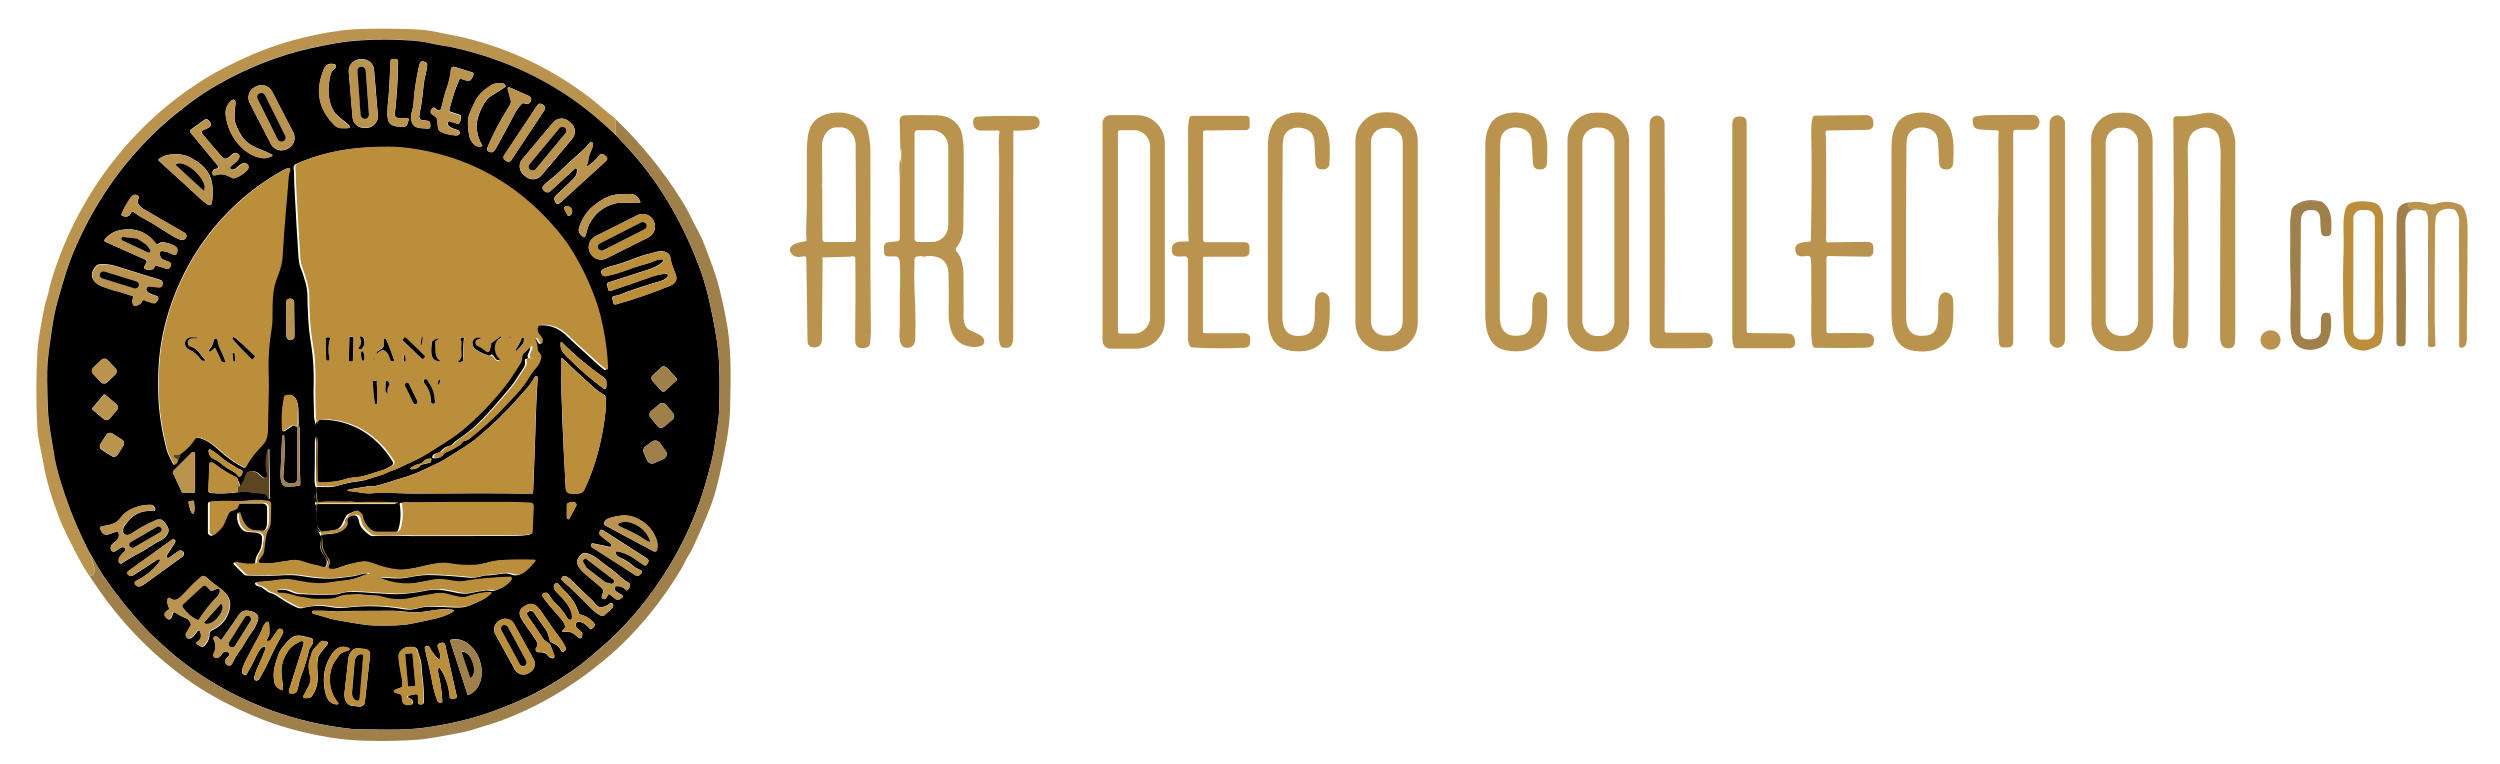 <?xml version="1.0" encoding="UTF-8"?>
<svg xmlns="http://www.w3.org/2000/svg" version="1.1" viewBox="0 0 1444.2 441.1">
  <defs>
    <style>
      .cls-1 {
        fill: #5c4621;
      }

      .cls-2 {
        fill: #ba8e3b;
      }

      .cls-3 {
        fill: #9f804b;
      }

      .cls-4 {
        fill: #ba944e;
      }
    </style>
  </defs>
  <!-- Generator: Adobe Illustrator 28.7.1, SVG Export Plug-In . SVG Version: 1.2.0 Build 142)  -->
  <g>
    <g id="Layer_1">
      <path class="cls-4" d="M355.5,68.7l.2,9.3c-7.6-7.3-14.9-13.4-21.7-18.4-20.9-15.3-44.4-25.9-70.8-31.9-3.6-.8-9.5-1.6-14.2-2.7-4.1-.9-9.3-1.6-15.5-1.9-11.7-.6-22.4-.3-32,.7-5.4.6-12.7,1.9-21.8,3.9-19.1,4.2-37.4,11.5-53.8,21-5.9,3.4-11.5,7.1-16.7,11-7.4,5.7-13.4,10.6-17.9,14.9-21.2,19.9-37.5,43.6-49,71.1-2.5,6-5.4,14.9-8.7,26.7-1.6,5.8-2.9,11.9-3.8,18.3-1.4,10.4-2.2,16.6-2.4,18.6-.4,5.3-.3,14.2.2,26.9.3,8.4,1.8,15.1,3.6,26.4,1,6.1,3.1,14,6.4,23.7,3.8,11.1,8.4,21.9,13.7,32.2,1.5,3.2,2.5,6.5,3.2,9.9.5,2.4-.4,3.9-2.8,4.4-5.1-7.4-8.9-15.4-12.9-23.4-2.2-4.4-3.8-8-4.9-11-3.7-10-7.3-20.9-9-31.7-.9-5.7-2.9-12.1-3.3-18.8-.8-14.7-.8-29.6,0-44.5.4-7.2,1.8-13.8,3.3-22.2.6-3.4,1.3-6.3,2.1-8.7,1.2-3.6,1.6-7.1,3-11.5,15.5-50.2,49-93.3,94.8-119.3,2.6-1.5,7.6-4,14.7-7.4,18.3-8.7,38.4-14.2,57.8-16.7,4.7-.6,10.2-.9,16.6-1,10.1-.1,19.6,0,28.5.5,6.8.4,12.9,2.2,19.3,3.3,1.9.3,4.4.9,7.4,1.6,25.6,6.3,49.1,17.5,70.4,33.5,1.8,1.3,4.5,3.5,8.1,6.6,2.7,2.3,5.4,4.5,8.1,6.6Z"/>
      <path d="M355.7,78c8,8.3,14.4,15.7,19.1,22,12.1,16.2,22,34.7,29.7,55.7,2.2,6,4,12.4,5.5,19.2,2.6,11.9,4.2,21.3,4.9,28,.9,9.1,1,20.7.5,34.7-.2,5.3-1.1,9.4-2,16.1-.6,4.3-1.3,8.3-2.2,11.9-2.2,9.3-4.6,17.5-7.1,24.6-7.2,20.1-16.9,38.1-30.6,56-7.2,9.4-14.9,17.7-23,25-7.3,6.5-12.6,10.9-15.9,13.4-12.5,9.1-25.1,16.3-37.8,21.6-4.7,1.9-8.5,3.4-11.5,4.5-12.8,4.7-26.8,8-41.8,9.9-5.1.6-11.8,1-20,.9-11.5,0-18.3-.2-20.3-.4-32.5-3.5-62.1-14.3-88.8-32.3-5.6-3.8-10.6-7.6-14.9-11.3-7.1-6.2-12.2-10.9-15.3-14.2-8.1-8.7-16.2-18.6-24-29.9-1.7-2.5-4.6-7.4-8.8-14.8-5.3-10.4-9.9-21.1-13.7-32.2-3.3-9.7-5.5-17.6-6.4-23.7-1.8-11.3-3.3-18-3.6-26.4-.5-12.7-.6-21.6-.2-26.9.1-1.9.9-8.1,2.4-18.6.9-6.4,2.1-12.5,3.8-18.3,3.3-11.9,6.2-20.8,8.7-26.7,11.5-27.5,27.8-51.2,49-71.1,4.5-4.3,10.5-9.2,17.9-14.9,5.2-3.9,10.7-7.6,16.7-11,16.4-9.4,34.8-16.8,53.8-21,9.1-2,16.4-3.3,21.8-3.9,9.7-1,20.3-1.3,32-.7,6.2.3,11.4.9,15.5,1.9,4.7,1.1,10.6,1.8,14.2,2.7,26.3,6,49.9,16.6,70.8,31.9,6.8,5,14,11.1,21.7,18.4ZM228.6,67.5c-.4-.4-.5-1-.5-1.5,1.1-10,1.8-20.1,1.9-30.4,0-1-.5-1.5-1.4-1.5h-1.4c-1-.1-1.6.4-1.6,1.4-.3,5.8-.5,14.6-1.3,22.6-.4,3.9-1.2,10.1.7,12.9,1.5,2.2,6,2.3,8.4,2.2,1,0,1.7-.6,2-1.6l.6-2c.3-1,0-1.5-1.1-1.5-1.3,0-5,.8-6.2-.6ZM216.1,40.3c-.3-3.6-3.5-6.4-7.1-6.1h-1.4c-3.6.4-6.4,3.6-6.1,7.3l2.2,26.3c.3,3.6,3.5,6.4,7.1,6.1h1.4c3.6-.4,6.4-3.6,6.1-7.3l-2.2-26.3ZM242.2,67.8c0-2.1.9-5.2,1.1-6.7.7-4.9,1.2-8.7,1.4-11.5.3-3.9,1.6-7.5,2.1-11.4.2-1.4-.4-2.3-1.8-2.6,0,0,0,0,0,0-1.4-.5-2.3.1-2.7,1.7-1.9,8.6-3.1,16.1-3.4,22.7-.1,2.9-1.9,5.9-1.4,8.7.9,5.8,4.5,5.2,9.8,5.6.9,0,1.3-.3,1.3-1.2v-1.4c0-1.2-.6-1.8-1.8-2l-3-.4c-.8,0-1.5-.8-1.5-1.6ZM193.9,65.8c-4.8-6.6-4.8-14.3-3.1-22.1.5-2.1,1.3-3.1,2.9-4.4.5-.4.6-1.2.2-1.8-.2-.2-.5-.4-.7-.5-3-.6-4.9.1-6.2,3.2-5,12.2-3,22.8,6.2,32,1.2,1.2,2.7,1.8,4.5,1.8h2.9c1.7,0,2-.7.8-1.9-2.1-2.1-5.6-4.1-7.4-6.5ZM266.6,45.6l3.1,1c1,.3,2.1,0,2.7-1,.7-1.1,1.1-1.9,1.2-2.5,0-.6-.2-1.1-.8-1.3l-10.2-3.2c-.8-.3-1.7.2-2,1,0,.1,0,.2,0,.3-.4,4-1.2,7.7-2.5,11-1.5,4-2,7.5-3.2,11.7-.2.8-1.1,1.3-1.9,1.1-.2,0-.4-.1-.5-.3l-1.4-1.1c-.3-.3-.7-.3-1,0-1,.7-1.4,1.6-1.2,2.7,0,.3.2.5.5.7l2.6,2c.3.2.5.5.5.9.2,1.9.4,3.7.7,5.5.5,3,8.4,4,10.4,4.1.6,0,1-.1,1.4-.4.6-.5.8-1,.5-1.7-.2-.5-.6-.8-1-1-2-.6-6.4-1.8-5.8-4.3.1-.6.8-1,1.4-.8,0,0,0,0,0,0l4.4,1.4c.3,0,.6,0,.8-.3.8-1.1,1.1-2.4,1-4,0-.4-.2-.6-.6-.8l-5.5-1.8c-.4-.1-.7-.6-.6-1.1,1.7-6.8,3.6-12.7,5.8-17.5.2-.5.8-.8,1.4-.6ZM278.2,83.2c-2.5-4-3.5-10.2-2.3-14.5.9-3.4,3.7-10.8,7.6-13.1,1.7-1,4.4-2.7,8-5.1,1-.6.8-1.3-.4-2.1-.5-.3-1.4-.4-2.8-.4-1.7,0-3.2.5-4.6,1.3-4.6,2.8-7.7,6-9.4,9.6-2.1,4.4-3.3,7.2-3.6,8.4-.7,2.9-.5,7,.6,12.1.2.8.9,2.1,2.3,3.8.7.9,1.7,1.4,2.9,1.5h1c1.2,0,1.5-.4.8-1.4ZM157.2,52.9c-1.8-3.4-5.9-4.7-9.3-2.9h0s-.7.3-.7.3c-3.4,1.8-4.7,5.9-2.9,9.3l12.2,23.6c1.8,3.4,5.9,4.7,9.3,2.9h0s.7-.3.7-.3c3.4-1.8,4.7-5.9,2.9-9.3l-12.2-23.6ZM294.8,60c-.2.4-.4.9-.6,1.3-5.3,8.5-9.6,16.5-12.7,24.1-.4.9,0,1.9.9,2.3,0,0,.1,0,.2,0l.7.2c1.2.4,2.3-.5,3.4-2.5,2.7-4.9,6.4-11.7,11-20.4.9-1.7,2.1-3.3,3.6-4.9.4-.4,1-.6,1.6-.4,2.1.8,3.3.2,3.9-1.8.3-1-.2-1.9-1.1-2.4l-11.3-5c-.4-.2-.9,0-1.1.4,0,.2,0,.4,0,.6,1,3.4,1.6,5.8,1.9,7.1,0,.3,0,.8-.2,1.4ZM138.7,77.2c-2.2-4.1-3.2-7-3.2-8.7,0-3.2.2-6.2.6-9.1,0-.2,0-.3,0-.5-.5-1.6-1.5-1.8-2.9-.4-3.8,3.7-3.2,7.9-1.8,12.9,2.4,9,10,18.2,19.8,19.9,2.1.4,4-.2,5.9-1.1.3-.1.4-.4.2-.7,0,0-.1-.2-.2-.2-6.9-3.8-14.2-4.3-18.3-12.2ZM314.6,63.5c.6-.9.4-2.1-.5-2.7,0,0,0,0,0,0l-.9-.6c-.9-.6-2.1-.4-2.7.5,0,0,0,0,0,0l-19.3,29.1c-.6.9-.4,2.1.5,2.7,0,0,0,0,0,0l.9.6c.9.6,2.1.4,2.7-.5,0,0,0,0,0,0l19.3-29.1ZM330.6,80.1c2.3-2.7,1.9-6.8-.8-9l-1.3-1.1c-2.7-2.3-6.8-1.9-9,.8l-17.8,21.2c-2.3,2.7-1.9,6.8.8,9l1.3,1.1c2.7,2.3,6.8,1.9,9-.8l17.8-21.2ZM117,77.4c-.8-1-.7-1.8.5-2.3l3.1-1.4c1.1-.5,1.5-1.8,1-2.8,0-.2-.2-.3-.3-.5l-.8-.9c-.7-.8-1.5-.9-2.4-.3l-7.8,5.6c-.6.4-.7,1.2-.3,1.7,0,0,0,0,0,0l16,19.4c.3.4.2.9-.1,1.2-.1,0-.3.2-.4.2-1.3.2-2.6.6-2.8,2.1-.1.8,0,1.4.6,1.8.3.2.6.2,1,0,4-1.4,6.8,0,10.1,1.7.3.1.6.2.8,0,3.1-.9,5.7-2.5,7.7-4.8.9-1,.9-2.5,0-3.3,0,0-.2-.2-.3-.2-2.4-1.4-4.6,1.1-6.6,2.8-.5.4-1.2.6-1.9.5-.4,0-.6-.1-.6-.1-.8-.5-.9-1.1-.3-1.7,1.3-1.4,4.7-3.2,5.1-5.8,0-.3,0-.6-.3-.9-3.8-4.3-5.9,5.6-9.9,1-3.2-3.6-7-8-11.3-13.2ZM339.9,95.8c-.8.5-1,.3-.8-.6.7-2.3.8-5,1.8-7,.8-1.8,2-3.8,1.3-5.7-.1-.4-.6-.6-1-.5-.1,0-.3.1-.3.2-1.6,2-3.2,3.7-4.7,5-4.7,4.1-9.3,8.3-13.6,12.5-2.7,2.7-5.7,4.5-8.4,7.2-1.1,1.1-1.1,2.2,0,3.3,0,0,0,0,0,0,1.3,1.2,2.5,1.2,3.7.2l14.2-13c.3-.3.7-.2,1,0,0,.1.2.2.2.4.2,2.1-.5,3.9-2,5.4-2.3,2.3-5.6,5.5-10,9.5-1.2,1.1-1.4,2.3-.7,3.7h0c.7,1.7,1.7,1.9,2.9.8l26.3-24c1.2-1.1,1.2-2.2-.1-3.2l-.5-.4c-1.2-.9-2.3-.8-3.2.4-2.2,2.6-4.2,4.5-6.3,5.8ZM306.5,207.4c-1.1-.2-1.9-.3-2.5-.2-.6.1-.9.6-.8,1.2.3,1.9,0,3.1-1.2,4.8-2.3,3.3-4.6,7.4-7.2,10.5-7.9,9.6-14.4,16.9-19.8,22-2.3,2.2-6.2,5.3-11.9,9.2-1.1.8-1.9,2.4-3.1,2.6-1.8.2-3.3,1-4.5,2.3-.9,1-1.5,1.5-1.8,1.6-1.9.6-3.9.8-4,2.7,0,.3.2.6.5.6,0,0,0,0,0,0,2.6.3,4.5-.5,5.6-2.4.2-.3.4-.5.7-.6,2.1-.7,4.7-2.1,7.8-4,1.9-1.2,1.9-2.8,4.7-3.2.3,0,.5-.2.8-.3,7.3-5.8,13.3-11.2,18.1-16.1,5.2-5.4,8.3-8.7,9.3-9.8,3.5-3.9,6.2-7.5,8.1-10.9,2.4-4.3,6.3-6.1,6.4-11.5,0,0,0-.2,0-.3l-1.8-2.6c-.1-.2-.2-.3-.2-.5,0-2.3-.5-4.5-1.4-6.4-.1-.2,0-.4.2-.4h.4c.4-.2.7,0,.9.3.4.8.6,1.3.7,1.5,1.3,1.9,2,1.7,2.1-.6,0-.8-.6-1.9-1.8-3.3-1.7-1.8-2-5.6,1.7-5.7,5.5-.1,10.3,1.8,14.5,5.8,4.7,4.5,8.6,8.1,11.7,10.8,2.7,2.3,6.7,6.6,10.6,9.2.3.2.7.1.9-.2,0-.1.1-.2.1-.4-.4-8.6-1.1-15-3-24.3-.9-4.5-1.9-8.3-2.9-11.5-3.8-11.8-9-22.8-15.5-33.2-2.7-4.4-6.5-9.2-11.2-14.5-20.9-23.4-46.6-37.7-77.1-43-6.1-1.1-11.7-1.6-16.8-1.6-19-.2-36.4,2.4-52.9,9.8-.9.4-1.4,1.4-1.3,2.3.4,2.9.3,6.8.4,9.2,1,19.6,1.8,33,2.3,40.2.2,3.7.6,6.3,1.1,7.5,2.8,7.2,4.2,12.7,4.2,16.6.1,8.2.4,18.6,2.2,28.8,1.1,6.6,1.6,14.3,1.4,23-.2,5.8.1,11.3.2,17.6,0,1.6.5,3.4.8,5.1,0,.1.1.2.2.2,0,0,.1,0,.1-.1v-.5c-.1-.3,0-.6.4-.9.8-.8,1.1-1.4,2.5-1.4,17.8.1,32.1,9.1,41.4,24.2.5.8.3,1.9-.6,2.4-2.1,1.3-4.1,2.3-5.8,2.8-7.4,2.2-11,4-17,4.2-2.5.1-5.1,1.3-7.5,1.8-3.8.8-7.8,1.1-11.8,1.1-.8,0-1.4-.6-1.4-1.4-.2-6.9-.2-13.8,0-20.5,0-.9-.2-2.5-.5-4.9,0,0,0,0,0,0-.3,0-.3,0,0,0,0,0,0,0,0,0-.2,1.1-.3,2.2-.3,3.3,0,7.5,0,14.9-.2,22.4,0,1.2.6,3,.5,3.9-.6,2.7-.7,4.6-.5,5.7.3,1.4.4,2.6.3,3.6-.2,2.2-.2,3.4-.2,3.4.1,3.1-.2,6.9.7,10.3.5,2.1,2.6,3,2.5,5.5-.1,3,0,4.9,0,5.9.2,1.5,1,3.2,2.4,5.2,1.3,2,1.8,3.2,1,5.4-.4,1-1.5,1.5-2.5,1.1,0,0,0,0,0,0-1.7-.6-3.7-1.2-5.8-1.5-4.7-.8-7.5-3.1-12.3-2.5-.2,0-3.7.5-10.3,1.6-1.6.2-4.3.3-8,.1-.6,0-1-.5-1-1,0-.2,0-.4.2-.5,1.2-1.6,2.8-2.9,3-5.8.2-2.5.6-5.4,1.2-8.6.5-2.6,2.4-4.1,2.5-7.2,0-1.1.2-4.6.3-10.4,0-1.4-.6-2.2-2-2.4-3.6-.5-7.2-.6-10.8-.2-3.4.4-6.3.5-8.6.4-3.5-.2-8-.1-13.2.2-.6,0-1,.5-1,1.1v16.7c0,.3.1.6.3.8,1,1.1,2.1,1.2,3.1.3,1.9-1.8,4.1-3.5,4.9-5.5.8-2.1,1.8-4.2,2.8-6.3,1-2.1,3-1.9,4.6-2.7.2-.1.4-.3.5-.5l1.1-2.5c.1-.3.4-.5.7-.5h13.6c1.5,0,2.6,1.2,2.6,2.6,0,0,0,0,0,0,0,3.9,0,6.5,0,7.8,0,2.6-.6,6-3.9,5.6-1.4-.2-2.6-.3-3.7-.3-4.9,0-7.3-4.7-8.4-8.7-.7-2.5-1.1-2.4-1.3.1-.2,2.8,1,6.4,3.4,8.4,2.8,2.3,11.2-.6,11,4.7,0,2.8-.3,5.8-2.3,8.6-1,1.5-1.6,3.3-1.7,5.4,0,.3-.2.6-.5.6-2.9.6-6.2.4-10-.5-2.3-.6-2.7,0-1,1.7l5,5c.4.4.9.6,1.5.6,6.8,0,11.9.4,18.2,0,5.3-.4,9.4-.3,12.2.1,9.2,1.5,15.7,2.2,23.7,1.3.2,0,2.8-.4,7.7-1,2.9-.4,5-1.8,7.9-1.6.1,0,.2,0,.2.2v.3c0,0,0,.1,0,.2-.7.1-1.4,0-2,.3-5.6,2.4-8.3,3-14.4,3.6-.4,0-3,.4-7.8,1.1-6.9,1.1-14.4-.8-20.6-1.9-2.1-.4-5.5-.2-10.1.5-3.2.5-5.9.5-8.7.8-1.7.2-1.9.8-.6,1.8.3.3,1.1.6,2.3.8,1.3.3,3.2,2.5,5.1,3.3,1.5.6,3,.9,4.5,2,3.4,2.4,7.1,4.6,10.9,6.4.7.3,1.2.5,1.7.6.8.2,1.4.2,1.7.1,5.3-1.4,10.2-1.7,14.6-1,3.8.6,6.7,1.2,10.8.7,11.3-1.4,22.5-1.1,33.7.9,5.4,1,9.2-1.5,14.2-1.5,5,0,9.9.2,14.8.5,3.7.2,6.8-.2,9.4-1.4,4.6-2,8.3-3.5,11.1-6.4.2-.2.2-.5,0-.7,0,0-.2-.1-.3-.1-4,0-8.5.7-13.5,2.5-3.2,1.1-7.2-.4-11.5-1.5-2.4-.6-4.4-.6-6.6-.3-5.5.9-10,1.7-13.6,2.5-7.2,1.6-12.3,1-19-1-.8-.2-2.2-.4-4.3-.4-2.2,0-4.4-.3-6.6-.6-.7-.1-3.4,0-8.2.3-1.2,0-2.6.4-4.2,1.1-4,1.7-7.2,1.2-13.7,1.3-1.2,0-2.5-.1-3.7-.4-1.3-.3-2.5-.5-3.7-.6-1.9-.3-3.8-.7-5.5-1.2-2.5-.8-5.1-1.3-7.8-1.3-.6,0-1-.3-1.3-.8v-.3c-.2-.2-.2-.5,0-.6,0,0,0,0,.1,0,3.4-.5,5.8-.4,7.1.2,2.5,1.2,4.5,1.8,6,1.9,6.4.4,13.2.5,20.5.3,1.3,0,2.9-.4,4.8-1,2-.6,6-.7,12.1-.3,5.3.4,10.5.7,15.8,1,6.1.3,13.9-.6,21.1-2.1,6.2-1.3,11.7.4,17.5,1.5,2,.4,5,.5,6.6.2,4.3-.9,7.6-1.5,9.8-1.7,1.5-.1,3.2.6,4.6.2,4-1.2,7-3.2,9.1-6,.4-.5.2-1.2-.3-1.6-.2-.1-.4-.2-.7-.2-9.3.3-18.4,1.2-27.3,2.6-1.4.2-3.9,0-7.3-.6-3.8-.7-6.5-.9-9.9-.3-5.1.9-9.7,2.2-14.7,2.2-5,0-9.8-.9-14.3-2.6-2.4-.9-2.3-1.3.2-1.1,7,.4,10.4.9,15.7-.1,4.4-.9,8-1.3,10.9-1.4,5.6,0,13.6.5,24,1.5,2.1.2,4,0,5.7-.4,2.1-.6,3.8-.9,5.1-.9,2,0,4.9-.4,8.9-1,1.7-.3,3.3,0,4.9.5,5.2,2.1,9-3,12.6-7,.2-.2.3-.5.3-.7,0-.3-.2-.5-.5-.5-6.8-.3-13.7-.2-20.5.3-4.7.4-9.1,2.4-13.6,2.6-5.6.3-10.4,0-14.6-.8-5.8-1.1-11.6.7-17.9,2.1-4.7,1-8.2,1.5-10.6,1.5-3.3,0-7.4-.8-12.2-2.3-3.2-1-7-2.9-10.4-2.4-4.6.8-9.1,2-13.5,3.7-1.7.6-3.2.7-4.8.5-.6,0-1.1-.6-1-1.2,0-.2,0-.3.1-.4.9-1.5.8-3-.2-4.4-1.3-1.9-3.4-5-3.4-8.2,0-1.1-.1-2.3-.4-3.8-.2-1,.5-1.9,1.4-2.1,0,0,.1,0,.2,0,2.1-.1,4.2-.4,6.3-.6,1.7-.2,3-.7,3.9-1.3,1.8-1.3,3.4-3.1,2.9-5.6,0-.3,0-.7.1-1,.4-.9,1.3-1.5,2.6-2.1,2.9-1.1,4.6-.3,5.1,2.6.8,4.1,2.4,5.2,5.9,8.1.8.6,1.7.9,2.8.8,7.6-.6,17.1,0,22.7,0,38.8,0,58.4-.1,58.8-.1,2.5,0,5.1-.2,7.9-.6.6,0,1-.5,1-1.1l.7-15.2c0-1-.7-1.9-1.8-2,0,0,0,0,0,0-5.5-.3-9.8-.4-12.8-.4-25.7,0-46,0-61,.2-.4,0-.7.3-.6.7,0,.1,0,.2,0,.3,0,.2.2.5.2,1,.6,4.7.3,9.2-1,13.4-.3,1-1.2,1.6-2.2,1.6-6.3,0-9.8-.1-10.6,0-1.7,0-3.1-.3-4.2-1.2-2.7-2.1-4.2-4.9-4.8-8.2-.1-.7-1-1.6-2.7-2.7-.3-.2-.6-.2-.9,0-1.5,1-3.3.8-4.6,2.5-2.4,3.5-2.3,7.7-7.5,8.5-2.8.4-5.4.8-7.6,1-.4,0-.7,0-.9-.3-1.5-1.5-2.2-3.1-2.4-4.8-.2-3-.2-6.1,0-9.5,0-1.1.6-1.6,1.7-1.6h45c0,0,.1,0,.1-.1v-.3c0-.2-.1-.3-.3-.3-7.9-.3-15.5-.4-22.9-.1-1.5,0-3.2-.5-4.4-.4-5.6.5-11.7-.4-17.6.4-.8.1-1.2-.2-1.3-1l-.6-7c0-.8.3-1.1,1-1.1,5.2,0,9.6.6,13.6-1,.4-.2,2.3-.6,5.7-1.4.8-.2,2.7-.5,5.8-.9,4.4-.5,8.6-2.6,11.9-3.3,2.1-.4,3.6-1.7,5.8-2.4,1.3-.4,2.8-1,4.4-1.7,4.5-2.1,8.3-4,11.6-5.5,1.7-.8,6.5-3.7,14.2-8.7,5.2-3.4,9.7-6.7,13.4-9.9,8.7-7.7,16.5-16.1,23.5-25.3.8-1,3.1-4.5,7-10.6,1.2-1.8.8-3,1.3-4.8,0-.3.2-.6.4-.8l4-4c1.1-1.1,1.5-.9,1.2.7-.4,2-2.4,3.6-.8,5.8.2.3.1.4-.2.3ZM115.1,114.3c1.4,1.3,3.1,2.5,4.9,3.9.6.5,1.6.4,2.1-.3.1-.2.2-.4.3-.7.6-3.7.7-7.3.2-10.7-1.1-7.9-6.4-12.5-13.5-15.9-5-2.4-13-2.1-17.2,1.1-.4.3-.4.8-.2,1.1,0,0,0,0,.1.1,11.5,10.4,19.3,17.5,23.3,21.3ZM102.6,266.4l1.8-4.4c3.2-2.3,5.8-5.1,7.9-8.3.5-.8,1.5-1.1,2.3-.9,5.2,1.5,8.2,3.9,12.8,8.1,4.1,3.7,8.6,6.8,13.4,9.3.3.2.8,0,.9-.3,1.7-3.3,4-6.6,6.9-9.8,1.8-2,3.9-3.9,4.7-5.9.7-1.7,1-3.5,1-5.3.2-10.1.3-16.2.4-18.5.1-4.7.1-9.8,0-15.5-.2-8,.3-16,1.6-23.9.3-2,.5-4.1.6-6.2.2-11.1-.4-16.5,3.2-25.5,1.8-4.6,2.6-8,2.8-12.6.7-14.7,2.2-29.3,3.4-44.2,0-1.1.4-2.6,1-4.4.1-.4,0-.8-.4-.9,0,0-.2,0-.3,0-.9,0-2,.5-3.2,1.2-34.5,19.1-59,52-68.4,90.4-3.2,12.9-3.9,25.4-3.6,37.8.2,10.8,1.9,22.1,5,33.7.5,1.7,1.7,4.3,3.6,7.8.2.3.4.4.7.3.7-.2,1.3-.8,1.7-1.8ZM355.9,117.4c1.1-.3,5.3-.3,12.5-.1,1.6,0,1.9-.6,1-1.9l-.9-1.3c-.9-1.2-2.3-2-3.8-2-4.9-.2-8.7.1-11.3.8-3,.8-6.4,2.7-10.3,5.8-4,3.2-6.9,7.5-8.6,12.9-.5,1.6-.1,2.9,1.1,4.1l.7.7c1,1,1.7.8,2.1-.7.8-3.2,1.5-5.2,1.9-6,3.2-6.5,8.4-10.6,15.6-12.3ZM77.1,122.4c2.2,1.7,4.5,3.1,6.9,4.4,6.8,3.4,15.5,10.2,20.2,11.7,3.1.9,4.9-2.6,2.3-4.1-10-5.7-18-10.3-24-13.9-1-.6-2-1.7-2.9-3.2-.2-.3-.2-.7-.1-1l.7-2.2c0-.2,0-.5-.1-.6-1.3-1.6-3.2-1.1-4.4.4-2.3,3.2-4.2,6.5-5.5,9.9-.1.4,0,.8.5,1,0,0,0,0,0,0,2.6.8,4.3.2,5.1-2,.2-.4.6-.7,1.1-.5,0,0,.2,0,.2.1ZM325.8,120.4l2.2,4.1c.2.3.6.4.9.3,0,0,0,0,0,0h0c1.5-.8,2.1-2.7,1.3-4.1h0c-.8-1.5-2.6-2-4.1-1.2,0,0,0,0,0,0h0c-.3.2-.4.6-.3.9ZM377.5,127.4c-1.7-3.4-5.9-4.8-9.3-3.1l-24.3,12.2c-3.4,1.7-4.8,5.9-3.1,9.3l.2.4c1.7,3.4,5.9,4.8,9.3,3.1l24.3-12.2c3.4-1.7,4.8-5.9,3.1-9.3l-.2-.4ZM90.6,153.5l5.3,1.7c1,.3,1.7,0,2.2-.9.2-.3.3-.4.3-.5.6-1.2.3-2.1-.9-2.6-3-1.2-5.1-1.5-5.3-4.6,0-1.2.5-1.7,1.7-1.6,2,.2,3.9.9,5.7,1.9,1.3.7,2.1.4,2.6-1v-.4c.6-1.5.1-2.6-1.2-3.4-2.4-1.4-4.9-2.1-7.6-2.2-.3,0-.6,0-.9.3-.7.5-1.3.8-1.7.8-.3,0-.6-.1-.8-.4-4.9-6.4-11.3-9-19.5-7.9-4.2.6-7.5,2.5-10.1,5.7-.3.3-.2.8.1,1.1,0,0,.1,0,.2.1l23.3,10.4c.6.3.9,1,.6,1.7,0,0,0,.1,0,.2l-.9,1.4c-.8,1.2-.5,2,.9,2.4,2.5.7,4.1.1,4.7-1.7.2-.4.6-.7,1.1-.5ZM385.8,159.6c-.9,1.2-2.2,2.1-4.1,2.7-9.4,2.7-17.4,5.4-24,8-.4.2-1.5.4-3,.7-.9.2-1.2.7-1,1.5l.5,2.3c.2,1,.8,1.3,1.7,1,11-3.1,21.4-6.8,31.2-10.8,2.3-1,3.5-2.4,3.6-4.4,0-.8-.4-2.5-1.5-4.9-1-2.4-1.7-4.7-2-6.9-.6-3.8-5.2-4.1-7.7-3.4-3.2,1-6.1,1.4-8.8,2.4-2.2.8-6.1,2.2-11.6,4.2-3.9,1.4-7.8,1.8-11,3.7-1,.6-1.1,1.5-.4,2.8.5.9,1.2,1.2,2.2,1,2.6-.6,6.4-1.4,9.5-2.6,4.7-1.7,9.2-3.3,14.2-4.6,2.3-.6,4.9-2.1,7.2-2.4,3-.3,3.3.4.9,2.3-1.7,1.3-3.7,2.3-6,3.1-7.8,2.5-15.9,5.1-24.1,7.8-.8.3-1.1.8-.9,1.6l.6,2.5c.2.8.7,1.1,1.5.8,14.4-5,22-7.6,22.8-7.9,2.8-1,5.7-1.7,8.5-2,.5,0,1,0,1.3.2.4.2.6.7.3,1.2,0,0,0,0,0,0ZM83.7,173.5l4.5,1.4c.9.3,1.6,0,2.1-.7l.8-1.1c.5-.6.4-1.5-.3-2-.1-.1-.3-.2-.5-.2-1.8-.6-5-1.5-5.8-3.4-.3-.8,0-1.8.9-2.1.3-.1.5-.1.8-.1l5.4.6c1.1.1,2.1-.6,2.3-1.7.3-1.4-.3-2.3-1.7-2.7-.3,0-8.9-2.7-25.9-8-2-.6-9-1.9-10.7,0-2.8,3.1-3.3,6-1.4,8.6,1.1,1.5,3.1,2.8,6.2,3.8,3.4,1.2,5.8,1.9,7.1,2.2,3.1.7,5.4,1.7,8.8,2.7.4.1.7.6.6,1,0,0,0,0,0,0-.5,1.2-.6,2.4-.2,3.5.3,1,1,1.4,2,1.1,1.7-.4,2.9-1.3,3.4-2.6.3-.6,1-.9,1.6-.7ZM169.9,174.6c0-1.2-1-2.1-2.1-2.1h-.4c-1.2,0-2.1,1-2.1,2.2l.2,19.6c0,1.2,1,2.1,2.1,2.1h.4c1.2,0,2.1-1,2.1-2.2l-.2-19.6ZM348.6,217.9c-8.4-5.9-16.6-12.7-24-20.2-.2-.2-.4-.2-.6,0,0,0-.1.2-.1.3-.3,3.4.7,5.2,3.2,7.7,7,7,14.1,13.2,21.3,18.6,1.2.9,1.8.6,1.9-.9v-2c.2-1.4-.4-2.6-1.6-3.4ZM62.2,208c-1-1-2.7-1.1-3.7,0,0,0,0,0,0,0l-4.6,4.4c-1,1-1.1,2.7,0,3.7,0,0,0,0,0,0l4.4,4.7c1,1,2.7,1.1,3.7,0,0,0,0,0,0,0l4.6-4.4c1-1,1.1-2.7,0-3.7,0,0,0,0,0,0l-4.4-4.7ZM349.2,228.3c-2.1-1.5-3.9-2.4-6.1-4.4-8.8-8-14.9-13.7-18.2-16.9-.2-.2-.5-.2-.7,0,0,0-.1.2-.1.3,0,1.5,0,4.1,0,7.7.2,17,1.1,39.4,2.7,67,.1,1.9,1.2,2.9,3.3,3,1.8,0,6.1.5,7.3-1.9,7.1-14.7,11-31.2,12.6-47.4.2-2.3.1-4.6-.3-6.8,0-.3-.2-.6-.5-.8ZM383.9,226.1l6.8-6.3c.4-.4.4-1.1,0-1.5l-5.1-5.5c-1.1-1.2-2.7-1.5-3.5-.7,0,0,0,0,0,0l-5.2,4.9c-.9.8-.7,2.4.4,3.5h0s5.1,5.5,5.1,5.5c.4.4,1.1.4,1.5,0ZM211.2,281.2c-4.1.5-7.6,1.1-10.4,1.8,0,0,0,0,0,0,0,0,0,.2,0,.3,0,.2.2.3.3.3,3.3.3,5.7.6,7.1.9,2.4.5,4.7.6,7,.4,7.2-.7,16.4.2,24.3.2,29.3-.1,49.1-.4,67.3.2.7,0,1.2-.5,1.2-1.1,0,0,0,0,0,0,.4-12.1,1.1-26.3,1.5-41.9.2-7.8.6-15.6,1.1-23.4,0-.7,0-1.1,0-1.2-.7-.7-1.3-.6-1.8.2-1.3,2.1-2.1,3.7-4,5.9-1.4,1.6-3.2,3.6-5.5,6.2-7.4,8.4-15.6,16.3-24.6,23.7-2.6,2.1-8.7,6.1-18.2,11.9-3,1.8-6.2,3.1-10.1,5-4.9,2.4-9.2,4.1-13.1,5.2-5.8,1.6-11.7,4-17,5-.5,0-2,.1-4.5,0,0,0-.1,0-.2,0,0,0,0,0,0,.1,0,0,0,.1-.2.2,0,0,0,0-.1,0ZM60,227.9l-6.7,7.9c-.2.2-.1.5,0,.7l6.5,5.5c1.1.9,2.6.9,3.4,0,0,0,0,0,0,0l4.5-5.3c.8-.9.5-2.4-.6-3.3l-6.5-5.5c-.2-.2-.5-.1-.7,0ZM168.7,245.9c1-.1,1.9.1,2.6.7.3.2.5.5.5.9v28.5c0,2.5-1.2,3.6-3.7,3.2h-.8c-2.7-.5-3.9-2-3.6-4.6.8-8.8.9-16.5.5-22.9,0-.2-.2-.4-.5-.4-.1,0-.3,0-.3.2l-.3.5c0,.1-.1.3-.1.4-.3,6.8-.6,13.4-.9,19.9-.1,2.2-.3,8.4,2.9,8.7,2.4.2,5,0,7.6-.4.6,0,.9-.5.9-1.1,0-2.9-.1-5.7-.3-8.3-.3-4.3.4-11.2-.1-16-.3-3.1.4-5.7-.3-9.3-.6-3.1-.1-7.1-.5-10.6-.4-4.3-2-7.9-6.9-6.8-.7.2-1.1.6-1.2,1.3-1.2,6.6-1.6,12.8-1.1,18.7,0,.4.4.7.9.7.1,0,.2,0,.4-.1l4.5-3ZM384.8,233.8c-1-1.2-2.7-1.3-3.8-.4l-4.8,4c-1.2,1-1.3,2.7-.4,3.8,0,0,0,0,0,0l4,4.9c1,1.2,2.7,1.3,3.8.4l4.8-4c1.2-1,1.3-2.7.4-3.8,0,0,0,0,0,0l-4-4.9ZM71.3,257.4c.7-1.2.4-2.7-.8-3.4l-5.7-3.6c-1.2-.7-2.7-.4-3.4.8l-3.4,5.3c-.7,1.2-.4,2.7.8,3.4l5.7,3.6c1.2.7,2.7.4,3.4-.8l3.4-5.3ZM372.9,257.8c-1.2.9-1.6,2.5-1,3.8l2,4.4c.7,1.6,2.6,2.2,4.1,1.5l5.3-2.4c1.6-.7,2.3-2.6,1.5-4.1,0-.2-.2-.4-.3-.5l-3.4-4.7c-1-1.4-3-1.7-4.4-.7,0,0,0,0,0,0l-3.9,2.8ZM137.6,278.2c0-1.2-.4-2.1-1.5-2.6-4.1-2-7.8-4.3-11.2-6.9-.8-.6-1.7-1.1-2.5-1.5-.5-.2-1.1,0-1.3.6,0,.1,0,.2,0,.3l-.7,15.4c0,.7.5,1.2,1.1,1.3,5.1.5,10.3.3,15.7-.4,3-.5,6.2-.4,9.4.2,2.1.4,4.6.2,6,.4.4,0,.7.2.9.4.9.6.8,1.7,1.7,2.6.1.1.3.2.4.2.2,0,.4-.1.4-.3,0,0,0,0,0,0l-.4-28.4c0,0,0-.1-.1-.2-.2,0-.4,0-.5,0,0,0,0,.1,0,.2-1.5,4.7-1.6,9.5-.4,14.4,0,.3,0,.6,0,1-.3.7-.8,1.1-1.5,1.2-.4,0-1-.2-1.6-.8-1.4-1.4-2.5-2.2-3.3-2.6-1.8-.8-3.3-.8-4.7,0-.8.5-1.5,1.7-1.9,3.4-.3,1.3-1.2,2.8-2.5,4.5-.2.3-.4.3-.5-.1l-.6-2.5ZM137.4,270.7c-2.9-2.2-6.1-3.5-8.7-5.8-2-1.7-4.4-3.5-7.1-5.2-.3-.2-.8-.1-1,.2,0,.1-.1.2-.1.3,0,2,.9,4,3.1,4.9,2.4,1,3.4,2.3,7.1,4.9,2.1,1.6,5,2.3,6.9,4.9.3.4.9.5,1.3.2,0,0,0,0,.1,0,.8-.8,1.2-1.7,1.1-2.9,0-.3-.2-.6-.5-.7-.9-.3-1.5-.4-2.1-.9ZM111.6,284.8c.6,0,1.1-.5,1.1-1.1v-21.5c0-.6-.5-1.1-1.1-1.1-.3,0-.6.1-.8.3l-10.6,10.6c-.3.3-.4.8-.2,1.3l5,10.8c.2.4.6.7,1,.7h5.7ZM243.6,268.4l4.5-1c.4,0,.7-.3.8-.7l.3-1c.2-.6,0-.8-.6-.8-2,0-3.6.8-4.6,2.4-.2.3-.5.5-.8.5-2.1.4-4,1.1-5.5,2.2-1.1.7-1,1.1.4,1.1,1.9,0,3.5-.7,4.7-2.1.2-.3.5-.4.8-.5ZM111.5,289.2l-2.2.4c-.2,0-.4.3-.4.5v.2c.6,3.7,1.7,6.6,2.6,6.4h.1c.8-.1,1-3.2.5-6.9,0,0,0,0,0,0v-.2c0-.2-.3-.4-.5-.4,0,0,0,0,0,0ZM328.1,290.7c-.4.2-.7.6-.7,1,0,1.9,0,4.1,0,6.6,0,.9.3,1.4.8,1.7.2.1.5,0,.6-.2l4-7.5c.4-.7.1-1.6-.6-2-.1,0-.3-.1-.4-.2-1.3-.2-2.5,0-3.8.6ZM68.5,307.8c.9,2.8-.9,4.5-3.3,6.3-1.1.8-1.5,2-1.2,3.1v.4c.4.9,1.4,1.3,2.3,1,.1,0,.3-.1.4-.2l3-2c.9-.4,1.6-.4,2.3,0,.5.4.7,1.1.3,1.7,0,0,0,0,0,.1-2.2,2.4-4.2,3.8-3.6,6.5.1.6.7,1,1.4.9.1,0,.3,0,.4-.2,3.1-2.1,7-4.4,11.6-6.8,3.7-2,6.7-4.5,10.9-6.5,2.2-1.1,5.3-4.2,4.2-6.9-.8-1.9-1.9-3.5-3.4-4.6-1.2-.9-2.5-.5-3.8,0-5.1,2.2-9.6,4.7-13.4,7.3-1.4,1-2.7,1.4-3.8,1.1-1-.2-1.6-1-1.7-2,0-2.3.6-2.8,2.1-4.9,3.7-5.1,8.9-7.4,15.4-6.9.6,0,1.1-.4,1.1-1,0-.2,0-.4,0-.5l-.2-.4c-.5-1.2-1.5-1.8-2.8-1.7-5,0-9.5,1.5-13.5,4.1-3.1,2-4.1,5.6-7.7,6.8-2,.7-4,1.1-5.9,1.4-1.7.2-2.1,1.1-1.1,2.6l.6,1c.9,1.3,2.1,1.7,3.7,1.2l4.6-1.6c.6-.2,1.2,0,1.4.6,0,0,0,0,0,0ZM350.1,303.8l27.5,14.7c.7.3,1.5.1,1.8-.5,0-.1.1-.3.1-.4.4-2.2.3-4.1-.3-5.8-2.2-6.1-6.3-10.4-12.6-12.9-4.8-2-10.3-1-15.3.7-1.1.4-1.8,1.1-2.2,2.1-.3.8,0,1.7.8,2.1ZM353,315.5c-.1.3-.4.4-.7.4-5.8-1.2-9-1.9-9.5-2-1-.2-1.4.2-1.4,1.3,0,.4.2.7.6.9l25.2,16.2c.9.6,1.7.5,2.4-.3l.8-.8c.7-.7.6-1.3-.3-1.8-1.9-.9-3.2-1.5-3.6-2-2.9-2.5-5.7-4.3-8.5-5.4-1.3-.5-2.1-1.4-2.3-2.6,0-.5.2-.9.7-1,0,0,.2,0,.3,0,6.2,1.2,9.2,3.8,14.9,7.8,1,.7,1.8.5,2.4-.6l.4-.7c.5-1,.3-1.7-.6-2.3l-25.4-16.3c-1-.6-1.7-.4-2,.7v.3c-.3.7-.2,1.3.4,1.9,1.2,1.1,3.1,2.7,5.8,4.6.5.4.7.9.4,1.5ZM96.4,322.3c-.3-.4-.3-1,0-1.5,1.5-2.4,3-4.7,4.4-6.8.9-1.4.7-2.3-.8-2.5-.1,0-.3,0-.4.1l-25.2,18.1c-1.1.8-1.1,1.6,0,2.4l.3.3c.7.5,1.6.5,2.2,0,3.6-2.3,8.2-5.2,13.7-8.9.5-.3,1-.5,1.3-.5.4,0,.7.4.7.7,0,.1,0,.3-.1.4-3.3,4.6-7.8,8.4-13.7,11.4-1,.5-1.2,1.2-.5,2.1,1,1.5,2.4,1.6,4.3.4,0,0,.1,0,.1,0l22.7-16.4c.7-.5,1-1.2.8-2.1,0-.2,0-.3,0-.3-.5-1-1.6-1.5-2.5-1.1,0,0-.1,0-.2,0-1.5.9-3.3,2.2-5.5,3.9-.2.1-.4.2-.7.3-.4,0-.7,0-.8-.1ZM352.4,343.5l3.1,2.4c1,.7,1.9.7,2.9,0l.6-.4c1-.7,1-1.4,0-2-2-1.3-4.6-2.1-3.8-4.3.1-.3.4-.5.7-.6,2.2-.3,4.1.5,5.8,2.2.2.3.5.3.8,0,1.2-1,1.6-2.2,1.3-3.5,0-.3-.3-.6-.6-.7-1.7-.9-3.1-1.9-4.3-3-3.9-3.8-8.4-6.6-13.5-10.7-1.8-1.4-7.1-4.8-9.2-3-5.4,4.6-1.9,8.4,2.3,12,4.6,3.9,7.3,6.2,8.2,6.9.9.8,1.5,1.5,1.8,2.1.1.3.1.6,0,.8l-.8,2.5c-.3.8,0,1.3.8,1.6h.4c.5.3,1.1,0,1.4-.4l.9-1.7c.2-.4.7-.6,1.1-.4,0,0,0,0,.1,0ZM347.2,350.8c-2.2,0-3.7-2.8-4.7-3.7-3.9-3.6-8-7.6-12.3-11.9-.9-1-2.2-1.7-3.2-2.3-.8-.4-1.7-.2-2.2.4-.4.5-.5.9-.4,1.4,0,.3.3.6.8,1,5.1,4.4,10.5,9.7,16.4,15.8,1.6,1.7,3.4,3.1,5.5,4.1.7.4,1.6.3,2.2-.3l4.5-4.1c.4-.4.5-.9.5-1.4-.3-1.6-1.2-1.9-2.6-.8-1.6,1.2-3.1,1.7-4.4,1.7ZM101.1,353.7c1.4,1.1,3.5,2.3,6.5,3.5,1.3.6,2.2,1.7,2.8,3.5,0,.2,0,.5-.2.9l-2.4,4.1c-.6,1-.3,2.4.6,3,2,1.2,4.6-2.4,5.6-4,.3-.5.9-.6,1.3-.3.2.1.3.3.4.5,1.1,2.8.5,4.8-1.7,6.1-.7.4-.7.8,0,1.3l1.6,1c1,.6,1.8.5,2.6-.3,2-2,2.9-4.2,2.9-6.7,0-.9.5-1.8,1.4-2.1,5.4-2.5,8.7-6.5,10.1-11.9,1.4-5.4-.8-9.1-5.3-12.3-2.7-1.9-5.5-4.1-8.2-6.6-.8-.7-1.9-.7-2.7,0-2.7,2.2-5.6,5-8.7,8.4-1.1,1.2-2.2,2.3-3.2,3.2-2.1,1.9-3.8,2.4-6.2.6-.4-.3-.9-.2-1.2.2,0,0,0,0,0,.1-.7,1.3-.4,3.2.8,5.8,0,.2,0,.3-.1.4-1.8,1.2-4,2.7-1.5,5.1,1.1,1,2,.9,2.8-.4.3-.5.6-1.3.8-2.4.1-.5.6-.8,1.1-.7.1,0,.3,0,.4.2ZM329.2,358.1c-.7-.2-1.2-.5-1.4-1-2-3.4-4.5-6.5-7.6-9.4-1.3-1.2-2.2-2.9-3.3-4.4-.7-1-1.6-1.1-2.6-.6l-.4.2c-.7.4-.9.9-.5,1.5,2.2,3.7,5.1,6.6,10.8,13.2,1,1.1,1.7,2.4,2.2,3.8.1.3.1.6,0,1-.2.6-.4,1-.6,1.1-1.6,1.1-1.5,1.6.5,1.5,4.1-.2,4.8.8,8,3.5.5.4,1.2.4,1.6-.1.1-.1.2-.3.2-.4l.2-.7c.3-.8.1-1.5-.4-2.2-1.2-1.7-3.7-2-3.2-4.7.1-.6.5-.9,1-1.1,2-.4,4.1.7,6.5,3.4.8.9,1.5.9,2.4,0l.3-.3c.9-.9.9-1.9,0-2.8-2.2-2.4-4.8-4-7.7-4.6-.3,0-.6-.3-.7-.6-1.6-5.1-4.4-9.5-8.4-13.1-1.5-1.4-2.1-2.1-3.5-4-.5-.6-1.3-.7-1.9-.2,0,0,0,0,0,0-1.7,1.5-.2,4.1,1.2,5.4,3.8,3.7,9.1,9.2,8.5,14.6,0,.2-.1.5-.3.7-.2.3-.5.4-.8.3ZM305.6,352.9c1.2-.3,2.1,0,2.8,1,2.8,4.1,5.3,7.5,7.3,10.4.4.6,1.1,2.5,1.9,5.8,0,.3.3.6.6.8,2.5,1.5,4.4,1.6,5.9,4.9.4,1,1.1,1.1,1.9.4l.4-.3c.5-.4.7-1.2.4-1.8-1-2.2-2.4-4.3-4-6.4-1.6-2.1-3.1-4.1-4.5-6.2-3.3-5-5.8-8.5-7.5-10.5-2.1-2.4-4.7-2.7-7.8-.8-2.9,1.7-3.6,4.1-2,6.9,1.6,3.1,4.6,6.6,8.2,12.1,1.2,1.8,1.8,3.4.5,5.2-.5.7-.3,1.6.4,2.1.2.2.5.3.8.3,2.1,0,3.6.3,4.4.7.3.1.5.4.7.7.6,1,1.5,1.7,2.9,2.1.6.2,1.3-.2,1.4-.8,0-.2,0-.5,0-.7l-2.4-6.3c-.1-.3-.3-.5-.5-.6-1.9-1.2-3.1-2.1-3.5-2.7-1.3-2-4.3-6.5-9.1-13.5-.5-.8-.5-1.8,0-2.2.2-.1.3-.2.5-.2,0,0,0,0,.3,0ZM260.9,352.2c-6.3-1.1-12.7,1.1-19.6,1.5-4.6.2-9.3-.9-14.2-.9-5,0-13.2,0-24.4.1-.6,0-2.3.1-5.1.3-3.6.3-8-.4-10.8-.4s-3.8,0-5.7,0c-.4,0-.7.3-.8.6-.1.6.2,1,1,1.2,4.6,1.1,8.4,2.7,12.8,3.5,11.5,2.1,18.8,3.2,21.9,3.2,9.7.2,16.6,0,20.8-.9,5.9-1.1,11-2.2,15.1-3.2,3.7-.9,6.8-2.1,9.4-3.6,1.3-.8,1.2-1.3-.3-1.5ZM130.4,376.4c1.1,0,1.8.5,2.1,1.2.1.3,0,.6,0,.9-.2.4-.6.8-1.3,1.4-1.6,1.4-1.4,3.7.6,4.5.9.3,1.9,0,2.3-1,1.4-3,3-5.7,4.9-8.1,2-2.7,3.1-5.4,5-8,1.9-2.5,4.4-6.3,5.1-9.5,1-4.1-5.2-5.5-7.9-5-1.3.2-2.5,1.3-3.7,3.1-.6,1-3.7,5.5-9.3,13.4-.2.3-.7.4-1,.2,0,0-.1,0-.1-.1-.7-.8-1.2-1.4-1.7-1.6-1-.4-1.6-.2-2,.5-.2.3-.2.7,0,1,1.5,2.8,1.5,5.7,0,8.4-.4.8-.1,1.8.7,2.2.2,0,.4.2.6.2,1.8.2,2.7-1.3,4.1-3,.4-.5,1-.7,1.7-.7ZM296.9,360.3c-1.5-2.7-5-3.7-7.7-2.2l-.9.5c-2.7,1.5-3.7,5-2.2,7.7h0l11.3,20.5c1.5,2.7,5,3.7,7.7,2.2l.9-.5c2.7-1.5,3.7-5,2.2-7.7h0l-11.3-20.5ZM154.7,368.4c1.4-1.8.9-4.1.8-6.6,0-3-1.1-3.3-2.9-1-.8,1-1.4,3.5-2.2,5-2.6,4.7-5.5,10.2-8.7,16.3-.8,1.6-1.5,3.4-1.9,5.3-.2.8,0,1.6.7,2.1.9.7,1.5.7,2,0,1.7-2.8,3.8-6.8,6.2-11.8.8-1.6,1.7-2.9,2.9-3.9.2-.2.5-.3.8-.3.9,0,1.2.4,1,1.2-.8,2.4-2.4,6.1-4.7,11.2-1,2.2-1.6,4.1-1.9,5.8-.1.7.4,1.3,1.1,1.5.2,0,.3,0,.5,0,.7-.2,1.2-.6,1.6-1.3,2.3-4,4.2-7.6,5.7-11,2.3-5.2,5.4-10.8,7.6-14.8.5-1,.3-1.8-.6-2.4,0,0,0,0,0,0-1-.6-1.9-.4-2.4.5-1.2,1.8-2.3,3.3-3.2,4.6-.7,1-1.2,1.5-1.5,1.6-1.9.4-2.2-.1-1-1.6ZM175.4,372l-8.4,26.5c-.4,1.4,0,2.1,1.6,2.1h.5c1.2,0,2.3-.8,2.7-2,.8-2.5.8-4.5,1.9-7.4,2.2-5.8,3.8-11,4.8-15.6.4-1.9,3.3-4,2.1-6.4-.1-.3-.4-.5-.7-.6-1.9-.5-3.8-.9-5.6-1.3-5.2-1-7.5,2.3-11,6.5-1.1,1.3-1.9,2.8-2.5,4.4-1.9,5.5-3.3,9.3-2.4,15.6.2,1.5,1.1,2.9,2.4,3.7l1,.7c1.1.7,1.7.4,1.7-1,0-.5-.3-3-.8-7.4-.6-4.7.7-9.3,3.7-13.8,1.6-2.4,4.1-4.2,7.4-5.7.6-.3,1.3,0,1.6.6.1.3.1.6,0,.8ZM259.9,369.8l10.3,31.8s0,0,0,0h0c6.7-2.2,9.9-11,7-19.8v-.2c-2.9-8.7-10.6-14.1-17.3-11.9,0,0,0,0,0,0h0s0,0,0,0ZM188.2,370.5h-.4c-1.2-.5-2.3-.2-3.1.7-1.2,1.3-2.1,2.3-2.7,3-2.2,2.2-1.9,4-2.9,6.5-1.2,3-.7,7,.2,10.2.9,3.2-1.9,7.2-3.8,10.8-.6,1.1-.3,1.6,1,1.6h1.4c1,0,2-.5,2.5-1.4,3.2-5.2,3.4-8.2,3-14.6-.2-2.8-.1-6.4.7-8.4.4-1,2.1-3.1,4.9-6.4.8-1,.6-1.6-.6-2ZM253.2,386.2c0-.3.4-.5.7-.4.1,0,.2.1.3.2,3.2,4.9,5.1,10.5,5.6,16.8,0,.4.2.6.6.8.9.4,2,.2,3.2-.5.3-.2.4-.5.3-.8l-6.7-29.7c-.3-1.1-.9-1.6-2.1-1.3l-.8.2c-1.3.3-1.8,1.1-1.4,2.4.8,2.2,2.2,5.4,1.1,6.7-.2.3-.6.3-.9,0,0,0,0,0,0,0-2-2-3.7-4.2-4.9-6.6-.3-.6-.6-.9-.9-.9-.5-.1-1,0-1.5.3-.3.2-.5.6-.4,1,1.1,5.7,2.9,12,3.8,17.1.9,5.2,2,9.6,3.4,13.2.3.7,1,1.2,1.8,1.2.8,0,1.1-.3,1.1-.9-.2-5.2-1-10.5-2.3-16.1-.2-.9-.2-1.8,0-2.8ZM196.7,377.7c.8-.7,2.3-1.3,4.7-2,.1,0,.3-.2.4-.4,0,0,0-.1.1-.2,0-.3-.1-.6-.4-.8-3.9-1.5-6.8-.5-9.4,3-4.5,6.3-6,13.4-4.5,21.4.5,2.5,1.2,4.4,2.1,5.7.6.8,1.5,1.5,2.8,2.1.6.3,1.3.4,2.2.4.8,0,1-.4.5-1-2.7-3.5-4.3-7.3-4.6-11.4-.4-4.5.4-8.4,2.4-11.9.3-.6.7-1.1,1-1.4,1-1.2,1.6-2.6,2.6-3.5ZM236,401.9l4.2-.9c.7-.1,1.3.3,1.5.9,0,0,0,.2,0,.2v3.7c0,.8.5,1.1,1.2,1.1.3,0,.4,0,.5,0,1,0,1.5-.5,1.5-1.4,0-3.1,0-7.1-.4-10.8-.5-3.5-.8-7.3-1.1-11.4-.1-2-1.4-4.7-2.1-7.7-.6-2.4-4.2-2-6-1.8-2.3.2-4.8,2.8-4.9,4.8,0,2.5.6,7.2,2.1,14,.1.6,0,1.9,0,3.8,0,.3-.3.6-.6.7-1.5.5-2.4.8-2.7,1-2.1.9-2,1.7.1,2.3l1.8.5c.7.2,1.2.8,1.2,1.5.1,3.8,1.2,5.8,5.4,4.6.6-.2.9-.6.9-1.3-.1-1.2-.6-1.9-1.5-2.1-.8-.2-1.2-.5-1.3-1.1,0-.4.1-.7.5-.8ZM210.8,405.4l3-27.1c.2-1.6-1-3.1-2.6-3.3l-4.3-.5c-2.7-.3-5.3,2.5-5.7,6.2l-2.2,19.7c-.4,3.7,1.5,7,4.2,7.3l4.3.5c1.6.2,3.1-1,3.3-2.6,0,0,0,0,0,0Z"/>
      <path class="cls-4" d="M228.6,67.5c1.2,1.4,4.9.7,6.2.6,1.1,0,1.5.4,1.1,1.5l-.6,2c-.3,1-1,1.5-2,1.6-2.4.2-6.9,0-8.4-2.2-1.9-2.8-1.1-9-.7-12.9.8-8,1-16.8,1.3-22.6,0-1,.6-1.5,1.6-1.5h1.4c1,.1,1.4.6,1.4,1.6-.1,10.3-.8,20.5-1.9,30.4,0,.5.1,1.1.5,1.5Z"/>
      <path class="cls-4" d="M218.2,66.6c.3,3.6-2.4,6.8-6.1,7.1h-1.4c-3.6.4-6.8-2.3-7.1-5.9l-2.2-26.3c-.3-3.6,2.4-6.8,6.1-7.1h1.4c3.6-.4,6.8,2.3,7.1,5.9l2.2,26.3ZM211.3,40.7c0-1.3-1.2-2.3-2.5-2.2h0c-1.3,0-2.3,1.2-2.2,2.5l1.8,25.4c0,1.3,1.2,2.3,2.5,2.2h0c1.3,0,2.3-1.2,2.2-2.5l-1.8-25.4Z"/>
      <path class="cls-4" d="M242.2,67.8c0,.8.7,1.5,1.5,1.6l3,.4c1.2.1,1.8.8,1.8,2v1.4c0,.9-.4,1.3-1.3,1.2-5.3-.5-8.9.2-9.8-5.6-.4-2.8,1.3-5.8,1.4-8.7.3-6.5,1.4-14.1,3.4-22.7.4-1.6,1.3-2.2,2.7-1.7,0,0,0,0,0,0,1.4.3,2,1.2,1.8,2.6-.5,3.8-1.8,7.4-2.1,11.4-.2,2.8-.7,6.7-1.4,11.5-.2,1.5-1.2,4.7-1.1,6.7Z"/>
      <path class="cls-4" d="M190.8,43.7c-1.7,7.7-1.7,15.4,3.1,22.1,1.7,2.4,5.3,4.4,7.4,6.5,1.2,1.2,1,1.9-.8,1.9h-2.9c-1.7,0-3.2-.5-4.5-1.8-9.2-9.2-11.3-19.8-6.2-32,1.3-3.1,3.1-3.8,6.2-3.2.7.1,1.1.8,1,1.5,0,.3-.2.6-.5.7-1.5,1.2-2.4,2.3-2.9,4.4Z"/>
      <rect x="207.4" y="38.5" width="4.8" height="30.2" rx="2.3" ry="2.3" transform="translate(-3.3 15.1) rotate(-4.1)"/>
      <path class="cls-4" d="M266.6,45.6c-.5-.2-1.1,0-1.4.6-2.1,4.8-4.1,10.7-5.8,17.5-.1.5.2.9.6,1.1l5.5,1.8c.4.1.6.4.6.8.1,1.6-.2,3-1,4-.2.3-.5.4-.8.3l-4.4-1.4c-.6-.2-1.2.1-1.4.7,0,0,0,0,0,0-.6,2.5,3.8,3.7,5.8,4.3.5.1.9.5,1,1,.3.7,0,1.3-.5,1.7-.4.3-.9.4-1.4.4-2-.1-9.9-1.1-10.4-4.1-.3-1.7-.5-3.6-.7-5.5,0-.4-.2-.7-.5-.9l-2.6-2c-.2-.2-.4-.4-.5-.7-.2-1.1.2-2,1.2-2.7.3-.3.7-.3,1,0l1.4,1.1c.7.5,1.6.4,2.1-.3.1-.2.2-.3.3-.5,1.2-4.2,1.7-7.8,3.2-11.7,1.2-3.3,2-7,2.5-11,0-.9.9-1.5,1.8-1.4.1,0,.2,0,.3,0l10.2,3.2c.6.2.9.6.8,1.3,0,.5-.4,1.4-1.2,2.5-.6.9-1.7,1.3-2.7,1l-3.1-1Z"/>
      <path class="cls-4" d="M275.9,68.7c-1.2,4.3-.2,10.5,2.3,14.5.6,1,.4,1.5-.8,1.4h-1c-1.2,0-2.2-.6-2.9-1.5-1.4-1.7-2.1-3-2.3-3.8-1.1-5.1-1.2-9.1-.6-12.1.3-1.2,1.5-4,3.6-8.4,1.7-3.6,4.9-6.8,9.4-9.6,1.4-.9,2.9-1.3,4.6-1.3,1.4,0,2.3.1,2.8.4,1.2.8,1.3,1.5.4,2.1-3.6,2.4-6.2,4.1-8,5.1-3.9,2.3-6.7,9.8-7.6,13.1Z"/>
      <path class="cls-4" d="M169.4,76.4c1.8,3.4.4,7.5-2.9,9.3l-.7.3c-3.4,1.8-7.5.4-9.3-2.9,0,0,0,0,0,0l-12.2-23.6c-1.8-3.4-.4-7.5,2.9-9.3l.7-.3c3.4-1.8,7.5-.4,9.3,2.9,0,0,0,0,0,0l12.2,23.6ZM153,55c-.6-1.2-2-1.6-3.1-1.1h0c-1.2.6-1.6,2-1.1,3.2,0,0,0,0,0,0l11.7,23.5c.6,1.2,2,1.6,3.1,1.1h0c1.2-.6,1.6-2,1.1-3.2,0,0,0,0,0,0l-11.7-23.5Z"/>
      <path class="cls-4" d="M295.1,58.6c-.3-1.3-1-3.7-1.9-7.1-.1-.5.1-.9.6-1,.2,0,.4,0,.6,0l11.3,5c.9.4,1.4,1.4,1.1,2.4-.5,2-1.8,2.5-3.9,1.8-.6-.2-1.2,0-1.6.4-1.5,1.6-2.7,3.3-3.6,4.9-4.6,8.6-8.3,15.4-11,20.4-1.1,2-2.3,2.9-3.4,2.5l-.7-.2c-.9-.3-1.4-1.3-1.1-2.2,0,0,0-.1,0-.2,3.2-7.6,7.4-15.6,12.7-24.1.3-.4.5-.9.6-1.3.2-.6.3-1.1.2-1.4Z"/>
      <rect x="154.4" y="52.3" width="4.8" height="30.9" rx="2.3" ry="2.3" transform="translate(-13.8 76.8) rotate(-26.4)"/>
      <path class="cls-4" d="M138.7,77.2c4.1,7.9,11.4,8.3,18.3,12.2.3.1.3.5.2.7,0,0-.1.2-.2.2-1.9.9-3.8,1.4-5.9,1.1-9.8-1.6-17.4-10.9-19.8-19.9-1.4-5.1-2-9.2,1.8-12.9,1.4-1.4,2.3-1.3,2.9.4,0,.1,0,.3,0,.5-.4,2.8-.6,5.9-.6,9.1,0,1.7,1.1,4.6,3.2,8.7Z"/>
      <rect class="cls-4" x="283.4" y="74.1" width="38.8" height="5.1" rx="2" ry="2" transform="translate(71.4 286.5) rotate(-56.4)"/>
      <path class="cls-4" d="M312.8,101.2c-2.3,2.7-6.3,3.1-9,.8l-1.3-1.1c-2.7-2.3-3.1-6.3-.8-9l17.8-21.2c2.3-2.7,6.3-3.1,9-.8l1.3,1.1c2.7,2.3,3.1,6.3.8,9l-17.8,21.2ZM326.7,77c.8-.9.7-2.4-.3-3.1h0c-.9-.8-2.4-.7-3.1.2l-17.3,20.8c-.8.9-.7,2.4.3,3.1h0c.9.8,2.4.7,3.1-.2l17.3-20.8Z"/>
      <path class="cls-4" d="M117,77.4c4.3,5.2,8.1,9.6,11.3,13.2,4,4.6,6.2-5.4,9.9-1,.2.3.3.6.3.9-.4,2.6-3.8,4.3-5.1,5.8-.6.6-.5,1.2.3,1.7,0,0,.2,0,.6.1.7.1,1.3,0,1.9-.5,2-1.7,4.2-4.2,6.6-2.8,1,.6,1.2,2,.5,3.1,0,.1-.2.2-.3.4-2,2.2-4.5,3.8-7.7,4.8-.3,0-.6,0-.8,0-3.3-1.7-6-3.2-10.1-1.7-.3.1-.7,0-1,0-.6-.3-.8-.9-.6-1.8.2-1.4,1.5-1.9,2.8-2.1.5,0,.8-.5.7-1,0-.1,0-.3-.2-.4l-16-19.4c-.4-.5-.4-1.3.2-1.7,0,0,0,0,0,0l7.8-5.6c.9-.6,1.7-.5,2.4.3l.8.9c.7.9.6,2.2-.3,3-.1.1-.3.2-.5.3l-3.1,1.4c-1.2.5-1.4,1.3-.5,2.3Z"/>
      <path class="cls-3" d="M355.5,68.7c14.6,14,27.2,29.5,37.9,46.5,2.4,3.8,4.5,7.5,6.1,11,2.3,4.8,5.2,9.3,7.3,14.9,3.2,8.4,6.6,16.9,8.7,25.3,2.2,8.7,3.8,16.8,5,24.3,1.9,13,1.7,28.3,1.3,44.8-.2,6.5-.9,13.1-2.2,19.9-2.7,14.5-5.1,24.9-7.1,31.3-1.8,5.9-5.6,15.1-11.4,27.8-1.2,2.6-2.3,4.8-3.4,6.4-1.7,2.7-3.1,6.1-4.6,8.5-12.1,20-27.8,39-46.1,53.6-4.6,3.6-7.7,6.1-9.6,7.4-14.5,10.6-30.1,19.1-46.8,25.5-5.6,2.1-11.4,3.6-16.5,5.3-2.3.8-4.5,1.4-6.7,1.8-12.6,2.5-20.8,3.8-24.6,4.2-9.9.8-20.5,1-31.8.7-7-.2-13.7-.8-19.9-1.8-16.7-2.7-31.9-7-45.7-13-12-5.2-23.4-11.1-34.2-18.4-21.2-14.6-39.3-32.7-54.3-54.3-1.7-2.5-3.4-5-5.1-7.5,2.3-.6,3.2-2,2.8-4.4-.7-3.3-1.7-6.6-3.2-9.9,4.1,7.4,7,12.3,8.8,14.8,7.9,11.3,15.9,21.2,24,29.9,3.1,3.3,8.2,8,15.3,14.2,4.3,3.8,9.3,7.6,14.9,11.3,26.7,18,56.3,28.8,88.8,32.3,2,.2,8.7.4,20.3.4,8.2,0,14.8-.3,20-.9,15-1.9,29-5.2,41.8-9.9,3-1.1,6.8-2.6,11.5-4.5,12.7-5.2,25.3-12.4,37.8-21.6,3.3-2.4,8.7-6.9,15.9-13.4,8.2-7.2,15.8-15.6,23-25,13.8-18,23.5-35.9,30.6-56,2.5-7.1,4.9-15.3,7.1-24.6.9-3.6,1.6-7.5,2.2-11.9.9-6.7,1.8-10.8,2-16.1.6-14,.4-25.6-.5-34.7-.7-6.8-2.3-16.1-4.9-28-1.5-6.8-3.3-13.2-5.5-19.2-7.7-21-17.6-39.6-29.7-55.7-4.7-6.4-11.1-13.7-19.1-22l-.2-9.3Z"/>
      <rect x="300.6" y="83.7" width="31.5" height="4.5" rx="2.2" ry="2.2" transform="translate(48.1 274.4) rotate(-50.3)"/>
      <path class="cls-4" d="M339.9,95.8c2-1.3,4.1-3.2,6.3-5.8,1-1.1,2-1.3,3.2-.4l.5.4c1.3,1,1.4,2.1.1,3.2l-26.3,24c-1.2,1.1-2.1.8-2.9-.7h0c-.8-1.5-.5-2.7.7-3.8,4.4-4,7.7-7.1,10-9.5,1.5-1.5,2.2-3.4,2-5.4,0-.4-.4-.6-.8-.6-.1,0-.3,0-.4.2l-14.2,13c-1.2,1.1-2.4,1-3.7-.2,0,0,0,0,0,0-1.2-1.1-1.2-2.2,0-3.3,2.7-2.6,5.6-4.5,8.4-7.2,4.4-4.2,8.9-8.4,13.6-12.5,1.5-1.3,3-2.9,4.7-5,.3-.3.7-.4,1.1-.1.1,0,.2.2.2.3.7,1.9-.5,3.9-1.3,5.7-.9,2-1,4.7-1.8,7-.3.9,0,1.1.8.6Z"/>
      <path class="cls-2" d="M306.7,207.1c-1.6-2.2.4-3.8.8-5.8.3-1.6,0-1.8-1.2-.7l-4,4c-.2.2-.3.5-.4.8-.5,1.8,0,2.9-1.3,4.8-3.9,6.1-6.2,9.6-7,10.6-6.9,9.2-14.8,17.6-23.5,25.3-3.7,3.3-8.1,6.6-13.4,9.9-7.8,5-12.5,7.9-14.2,8.7-3.3,1.5-7.2,3.4-11.6,5.5-1.6.8-3.1,1.3-4.4,1.7-2.2.7-3.7,1.9-5.8,2.4-3.3.7-7.6,2.8-11.9,3.3-3.1.4-5,.7-5.8.9-3.4.8-5.3,1.3-5.7,1.4-4,1.6-8.4.9-13.6,1-.7,0-1.1.4-1,1.1l.6,7c0,.8.5,1.1,1.3,1,5.8-.9,12,0,17.6-.4,1.2-.1,2.9.5,4.4.4,7.4-.2,15-.2,22.9.1.2,0,.3.1.3.3v.3c0,0,0,.1-.1.1h-45c-1.1,0-1.6.5-1.7,1.6-.2,3.4-.2,6.5,0,9.5.1,1.7.9,3.3,2.4,4.8.2.3.5.4.9.3,2.3-.2,4.8-.6,7.6-1,5.2-.8,5.1-5,7.5-8.5,1.2-1.7,3-1.5,4.6-2.5.3-.2.6-.2.9,0,1.7,1.1,2.6,2,2.7,2.7.5,3.4,2.1,6.1,4.8,8.2,1.1.9,2.5,1.3,4.2,1.2.7,0,4.3,0,10.6,0,1,0,1.9-.6,2.2-1.6,1.3-4.2,1.6-8.6,1-13.4,0-.5-.1-.9-.2-1-.2-.4,0-.8.3-1,0,0,.2,0,.3,0,14.9-.2,35.3-.2,61-.2,3,0,7.3.1,12.8.4,1,0,1.8.9,1.8,2,0,0,0,0,0,0l-.7,15.2c0,.6-.5,1-1,1.1-2.7.4-5.3.6-7.9.6-.4,0-20,0-58.8.1-5.6,0-15-.6-22.7,0-1.1,0-2.1-.2-2.8-.8-3.5-2.9-5.1-4-5.9-8.1-.5-2.9-2.3-3.7-5.1-2.6-1.3.5-2.1,1.2-2.6,2.1-.1.3-.2.6-.1,1,.6,2.5-1,4.3-2.9,5.6-.9.6-2.2,1.1-3.9,1.3-2.1.3-4.2.5-6.3.6-1,0-1.7.9-1.7,1.9,0,0,0,.1,0,.2.3,1.4.4,2.7.4,3.8,0,3.2,2,6.2,3.4,8.2,1,1.4,1.1,2.9.2,4.4-.3.5-.1,1.2.4,1.5.1,0,.3.1.4.1,1.7.2,3.1.1,4.8-.5,4.4-1.7,8.9-2.9,13.5-3.7,3.4-.6,7.2,1.4,10.4,2.4,4.8,1.5,8.9,2.2,12.2,2.3,2.4,0,5.9-.5,10.6-1.5,6.2-1.4,12.1-3.2,17.9-2.1,4.2.8,9.1,1.1,14.6.8,4.5-.2,9-2.2,13.6-2.6,6.8-.5,13.7-.6,20.5-.3.3,0,.5.2.5.5,0,.2,0,.5-.3.7-3.6,4-7.4,9.1-12.6,7-1.6-.6-3.3-.8-4.9-.5-4,.7-7,1-8.9,1-1.3,0-3,.3-5.1.9-1.7.5-3.6.6-5.7.4-10.3-1-18.3-1.5-24-1.5-2.9,0-6.5.5-10.9,1.4-5.3,1.1-8.7.5-15.7.1-2.6-.1-2.7.2-.2,1.1,4.5,1.7,9.3,2.6,14.3,2.6,5.1,0,9.6-1.2,14.7-2.2,3.4-.6,6.1-.4,9.9.3,3.4.6,5.9.9,7.3.6,8.9-1.5,18-2.3,27.3-2.6.6,0,1.1.5,1.2,1.1,0,.2,0,.5-.2.7-2,2.8-5,4.8-9.1,6-1.4.4-3.1-.3-4.6-.2-2.3.2-5.6.8-9.8,1.7-1.6.3-4.6.2-6.6-.2-5.8-1.2-11.2-2.8-17.5-1.5-7.3,1.5-15.1,2.5-21.1,2.1-5.3-.3-10.5-.6-15.8-1-6.1-.4-10.1-.3-12.1.3-1.9.6-3.5.9-4.8,1-7.3.2-14.1.1-20.5-.3-1.4,0-3.4-.7-6-1.9-1.4-.6-3.8-.7-7.1-.2-.2,0-.4.2-.4.5,0,0,0,0,0,.1v.3c.4.5.8.8,1.4.8,2.7,0,5.2.4,7.8,1.3,1.7.6,3.6,1,5.5,1.2,1.2.2,2.4.4,3.7.6,1.2.3,2.4.4,3.7.4,6.5,0,9.6.4,13.7-1.3,1.6-.7,3-1,4.2-1.1,4.8-.3,7.6-.4,8.2-.3,2.2.4,4.4.6,6.6.6,2.1,0,3.5.2,4.3.4,6.7,2,11.9,2.6,19,1,3.6-.8,8.1-1.6,13.6-2.5,2.2-.3,4.3-.3,6.6.3,4.3,1.1,8.3,2.6,11.5,1.5,5-1.7,9.5-2.6,13.5-2.5.3,0,.5.2.5.5,0,.1,0,.3-.1.3-2.8,2.9-6.5,4.4-11.1,6.4-2.6,1.1-5.7,1.6-9.4,1.4-4.9-.3-9.8-.5-14.8-.5-5,0-8.8,2.5-14.2,1.5-11.2-2-22.4-2.3-33.7-.9-4.1.5-7-.1-10.8-.7-4.5-.7-9.3-.3-14.6,1-.4.1-.9,0-1.7-.1-.5,0-1-.3-1.7-.6-3.8-1.8-7.5-3.9-10.9-6.4-1.5-1.1-3-1.4-4.5-2-1.9-.8-3.7-2.9-5.1-3.3-1.2-.3-1.9-.6-2.3-.8-1.3-1-1.1-1.6.6-1.8,2.8-.3,5.5-.3,8.7-.8,4.6-.7,8-.9,10.1-.5,6.2,1.1,13.7,2.9,20.6,1.9,4.7-.7,7.3-1.1,7.8-1.1,6.1-.5,8.8-1.2,14.4-3.6.6-.3,1.3-.2,2-.3,0,0,.1,0,.1-.2v-.3c-.1-.1-.2-.2-.3-.2-2.9-.2-5.1,1.2-7.9,1.6-4.9.7-7.5,1-7.7,1-8,.9-14.4.2-23.7-1.3-2.9-.5-6.9-.5-12.2-.1-6.3.5-11.4.1-18.2,0-.6,0-1.1-.2-1.5-.6l-5-5c-1.7-1.7-1.4-2.3,1-1.7,3.8.9,7.1,1,10,.5.3,0,.5-.3.5-.6.1-2.1.7-3.9,1.7-5.4,2-2.8,2.2-5.8,2.3-8.6.2-5.3-8.3-2.3-11-4.7-2.4-2-3.6-5.6-3.4-8.4.2-2.5.6-2.6,1.3-.1,1.1,4,3.6,8.7,8.4,8.7,1.1,0,2.3.1,3.7.3,3.2.4,3.9-3,3.9-5.6,0-1.3,0-3.9,0-7.8,0-1.4-1.1-2.6-2.6-2.6,0,0,0,0,0,0h-13.6c-.3,0-.6.2-.7.5l-1.1,2.5c0,.2-.3.4-.5.5-1.5.9-3.6.6-4.6,2.7-1,2.1-1.9,4.2-2.8,6.3-.8,2-3,3.8-4.9,5.5-1,.9-2.1.9-3.1-.3-.2-.2-.3-.5-.3-.8v-16.7c0-.6.5-1.1,1-1.1,5.3-.3,9.7-.4,13.2-.2,2.3.1,5.2,0,8.6-.4,3.6-.4,7.2-.3,10.8.2,1.4.2,2,1,2,2.4-.2,5.8-.3,9.2-.3,10.4-.2,3.1-2.1,4.6-2.5,7.2-.6,3.2-1,6.1-1.2,8.6-.2,3-1.9,4.2-3,5.8-.3.4-.2,1.1.2,1.4.2.1.3.2.5.2,3.7.2,6.4.1,8-.1,6.6-1,10.1-1.5,10.3-1.6,4.8-.6,7.6,1.6,12.3,2.5,2.1.4,4.1.9,5.8,1.5,1,.4,2.1-.1,2.5-1.1,0,0,0,0,0,0,.8-2.2.3-3.4-1-5.4-1.4-2-2.2-3.8-2.4-5.2-.2-.9-.2-2.9,0-5.9,0-2.5-2-3.4-2.5-5.5-.8-3.4-.5-7.2-.7-10.3,0,0,0-1.2.2-3.4,0-1,0-2.2-.3-3.6-.2-1.1,0-3,.5-5.7.2-.9-.5-2.7-.5-3.9.2-7.5.2-14.9.2-22.4,0-1.1,0-2.2.3-3.3,0,0,0,0,0,0-.4,0-.4,0,0,0,0,0,0,0,0,0,.4,2.3.6,4,.5,4.9-.2,6.8-.1,13.6,0,20.5,0,.8.6,1.4,1.4,1.4,4,0,7.9-.4,11.8-1.1,2.4-.5,5-1.7,7.5-1.8,6-.3,9.6-2.1,17-4.2,1.8-.5,3.7-1.5,5.8-2.8.8-.5,1-1.6.6-2.4-9.3-15.1-23.6-24.1-41.4-24.2-1.4,0-1.7.6-2.5,1.4-.3.3-.5.6-.4.9v.5c0,0,0,.1,0,.1,0,0-.2-.1-.2-.2-.3-1.7-.8-3.4-.8-5.1-.1-6.3-.4-11.8-.2-17.6.2-8.7-.2-16.3-1.4-23-1.8-10.2-2.1-20.5-2.2-28.8,0-3.9-1.5-9.4-4.2-16.6-.5-1.3-.9-3.8-1.1-7.5-.5-7.2-1.2-20.6-2.3-40.2-.1-2.4,0-6.2-.4-9.2-.1-1,.4-1.9,1.3-2.3,16.5-7.4,33.9-10,52.9-9.8,5.2,0,10.8.6,16.8,1.6,30.5,5.3,56.2,19.7,77.1,43,4.7,5.3,8.5,10.1,11.2,14.5,6.5,10.4,11.7,21.5,15.5,33.2,1,3.2,2,7,2.9,11.5,1.9,9.3,2.6,15.7,3,24.3,0,.4-.3.7-.6.7-.1,0-.3,0-.4-.1-3.9-2.6-7.9-6.9-10.6-9.2-3.1-2.6-7-6.2-11.7-10.8-4.2-4-9-5.9-14.5-5.8-3.7,0-3.4,3.8-1.7,5.7,1.3,1.4,1.9,2.5,1.8,3.3-.1,2.3-.8,2.5-2.1.6-.1-.2-.3-.6-.7-1.5-.2-.3-.5-.5-.9-.4h-.4c-.3.1-.3.3-.2.5.8,1.9,1.3,4,1.4,6.4,0,.2,0,.4.2.5l1.8,2.6c0,0,0,.2,0,.3-.1,5.4-4,7.2-6.4,11.5-1.9,3.4-4.6,7-8.1,10.9-1,1.1-4.1,4.4-9.3,9.8-4.7,4.9-10.8,10.3-18.1,16.1-.2.2-.5.3-.8.3-2.8.3-2.7,2-4.7,3.2-3.1,2-5.7,3.3-7.8,4-.3.1-.6.3-.7.6-1.1,1.9-2.9,2.7-5.6,2.4-.3,0-.6-.3-.5-.6,0,0,0,0,0,0,.2-1.9,2.1-2.2,4-2.7.3,0,.9-.6,1.8-1.6,1.2-1.3,2.7-2.1,4.5-2.3,1.2-.2,1.9-1.8,3.1-2.6,5.6-4,9.6-7,11.9-9.2,5.3-5.1,11.9-12.4,19.8-22,2.6-3.2,4.9-7.3,7.2-10.5,1.2-1.7,1.5-2.9,1.2-4.8,0-.6.3-1.1.8-1.2.6-.1,1.5,0,2.5.2.4,0,.4,0,.2-.3ZM208.8,198.2c-.1,1-.6,1.9-1.4,2.8-.2.2-.2.5,0,.6,0,0,0,0,.1,0,.9.3,1.6,0,2.1-.8.6-1.1,1-1.9,1.1-2.4,0-.5,0-1.3-.3-2.6-.2-1-.8-1.4-1.8-1.4-.2,0-.4.2-.4.5,0,0,0,.1,0,.2.5,1.1.7,2.1.6,3.1ZM243.2,199.4c.2,0,.6-1.1.8-2.5.2-1.4.2-2.6,0-2.6h0c-.2,0-.6,1.1-.8,2.5-.2,1.4-.2,2.6,0,2.6h0ZM204.2,194.9c0-.1-.1-.3-.3-.3h-1.8c-.1,0-.3,0-.3.2l-.3,13.5c0,.1.1.3.3.3h1.8c.1,0,.3,0,.3-.2l.3-13.5ZM245.2,206.7c.3-.3.3-.8,0-1.2,0,0,0,0,0,0l-10.6-10.2c-.3-.3-.8-.3-1.2,0,0,0,0,0,0,0l-.5.5c-.3.3-.3.8,0,1.2,0,0,0,0,0,0l10.6,10.2c.3.3.8.3,1.2,0,0,0,0,0,0,0l.5-.5ZM264.9,208.6c-.1,0-.1.3,0,.4,0,0,.1,0,.2.1.8.1,1.6,0,2.3-.6.3-.2.4-.5.4-.8-.4-3.9-.3-7.9.4-12.2,0-.4-.1-.6-.5-.6-.4,0-.8.2-1.2.4-.3.2-.4.5-.2.8.5,1,.8,1.4.5,2.6-.3,1.4-.3,3,0,4.8.3,2.2,0,3.6-1.7,5ZM284.2,205.3c1.3.8,1.3,3.3,3.7,3.1.2,0,.4-.2.4-.4,0-.1,0-.2-.1-.3-3.4-3-4-10.3,1-12.1.2,0,.2-.2.2-.4,0,0,0,0,0,0l-.2-.3c0,0-.1,0-.2,0l-5,3.6c-.1.1-.2.3-.3.4l-.8,3.9c-.1.7-.8,1.1-1.5,1-.2,0-.5-.2-.6-.4-1.2-1.3-2.8-2.3-4.9-3.2-1.1-.5-1.6-1.7-1.2-2.7,0-.2.2-.4.4-.6.3-.3,1.1-.7,2.3-1.1.5-.2.5-.3,0-.4-4.8-1-5.6,4.2-2.7,6.5,1.3,1,3.7,2.2,7.3,3.7.2,0,.6,0,1.3-.2.3,0,.6,0,.9.1ZM294.9,195.7c0,0,.2,0,.2,0,0,0,0,0,0,0,0-.3-.3-.5-.6-.6-.6-.2-.8,0-.4.5,0,0,.3.2.8.3ZM190.3,207.5c-.8-4.5-.7-8.5.4-11.9.1-.4,0-.5-.4-.5h-1.4c-.4,0-.7.3-.7.7h0s.2,11.7.2,11.7c0,.4.3.7.7.7h.6c.3,0,.6-.2.7-.6,0,0,0,0,0-.1ZM301.9,198.7c.3-.5.5-1.5.7-3,0-.2-.1-.4-.4-.5h-.4c-.3,0-.6.1-.7.4-.7,2.2-1.8,4.2-3.3,6,0,0,0,.2,0,.3v.5c.1.1.3.2.4.2,0,0,0,0,.1,0,1.9-1.7,3.1-3,3.6-3.9ZM252,196.7l1.1-.8c.5-.3.4-.5-.1-.4-1,.2-2.1.6-3.1,1.4-.3.2-.4.5-.5.8-.4,4.6-1.2,10.2,3.6,10.9,1.3.2,1.5-.1.3-.9-2.4-1.7-1.9-7.1-2-9.7,0-.5.2-1,.6-1.3ZM220.1,202.6c3.6-.9,4.6,2.9,5.6,5.6.1.4.5.6.9.6h.5c.3,0,.6-.3.6-.7,0,0,0-.1,0-.2-.7-2.1-2.1-5.8-4.2-11.2-.2-.6-.6-.9-1.2-1-.3,0-.6.2-.7.5,0,0,0,0,0,0v3.4c0,.4,0,.7-.4,1-.5.5-1.5,1.2-3,2.1-.4.2-.7.7-.8,1.3,0,.4,0,.4.3.1.8-.9,1.6-1.4,2.3-1.6ZM210,208.6c.5,0,.7-1.4.5-2.9,0,0,0,0,0,0-.2-1.6-.8-2.8-1.2-2.7,0,0,0,0,0,0-.5,0-.7,1.4-.5,2.9,0,0,0,0,0,0,.2,1.6.8,2.8,1.2,2.7,0,0,0,0,0,0ZM233.7,208.9c.2,0,.4-.1.5-.3,0-.1.1-.3,0-.5-.2-2.2-.5-3.3-.8-3.3-.3,0-.4,1.1-.4,3.3s0,.4.1.5c.1.2.3.3.5.2ZM216,208.3c.2,0,.4-.3.5-.7.1-.4,0-.8-.1-.9-.2,0-.4.3-.5.7-.1.4,0,.8.1.9ZM249.4,224.1c-1.4-2.4-2.3-4-2.8-4.7-.3-.4-.8-.5-1.2-.3-.3.1-.4.3-.5.4-.2.8-.1,1.5.2,2,2.6,3.2,3.9,6.7,3.8,10.6,0,.6.5,1.1,1.1,1.1.1,0,.3,0,.6-.1.4-.2.6-.6.6-1-.3-2.7-.3-5.2-1.9-8ZM253.2,222.2c.2,0,.6-.5.8-1.3h0c.2-.8.2-1.5,0-1.6h0c-.2,0-.6.5-.8,1.3h0c-.2.8-.2,1.5,0,1.6h0ZM217.4,219.7h-1.9c-.1.1-.2.2-.2.3,0,0,0,0,0,0h0c.4,7.5,1.1,13.5,1.6,13.5,0,0,0,0,0,0h.6c.5,0,.5-6.1.1-13.5h0c0-.2,0-.3-.2-.3,0,0,0,0,0,0ZM223.6,227.3c0,0,.1.1.2,0,0,0,0-.1,0-.2-.3-1.3-.1-2.5.4-3.6.4-.8.6-1.4.6-1.6,0-.6-.3-1.2-.9-1.8-.3-.3-.8-.2-1,0-.1.1-.2.3-.2.5l-.2,4.7c0,.3,0,.5.2.7l.8,1.2ZM236.3,221.7c-.3-.6-1-.8-1.6-.5h-.1c-.6.3-.8,1-.5,1.6l4.9,10c.3.6,1,.8,1.6.5h0s.1,0,.1,0c.6-.3.8-1,.5-1.6l-4.9-10Z"/>
      <path class="cls-4" d="M120,118.2c-1.9-1.4-3.5-2.6-4.9-3.9-4-3.8-11.8-10.9-23.3-21.3-.3-.3-.4-.8,0-1.1,0,0,0,0,.1-.1,4.1-3.2,12.2-3.5,17.2-1.1,7.1,3.4,12.3,8,13.5,15.9.5,3.4.4,7-.2,10.7-.1.8-.9,1.4-1.7,1.2-.2,0-.5-.1-.7-.3ZM101.5,95.2l16.1,14.8s0,0,0,0c0,0,0,0,0,0h0c1.8-2-.3-6.9-4.7-10.9,0,0,0,0,0,0l-.2-.2c-4.4-4-9.4-5.7-11.2-3.8h0s0,0,0,0c0,0,0,0,0,0Z"/>
      <path d="M101.5,95.2s0,0,0,0c0,0,0,0,0,0h0c1.8-2,6.8-.3,11.2,3.8l.2.2c4.4,4.1,6.5,8.9,4.7,10.9,0,0,0,0,0,0h0s0,0,0,0c0,0,0,0,0,0l-16.1-14.8Z"/>
      <path class="cls-2" d="M104.5,262.1c-1.1.5-2.2.6-3.3.5-.3,0-.6,0-.8.4-.1.2-.1.4,0,.7,0,.3.3.5.7.8.4.2.7.4,1.1.6.3.1.5.4.6.7,0,.2,0,.5,0,.7-.4,1-1,1.6-1.7,1.8-.3,0-.6,0-.7-.3-1.9-3.5-3.1-6.1-3.6-7.8-3.1-11.6-4.8-22.8-5-33.7-.3-12.4.4-24.9,3.6-37.8,9.4-38.4,33.9-71.2,68.4-90.4,1.3-.7,2.3-1.1,3.2-1.2.4,0,.7.2.8.6,0,.1,0,.2,0,.3-.6,1.8-.9,3.3-1,4.4-1.1,14.9-2.7,29.5-3.4,44.2-.2,4.6-1,8-2.8,12.6-3.6,9-3,14.4-3.2,25.5,0,2.1-.2,4.2-.6,6.2-1.3,8-1.9,15.9-1.6,23.9.2,5.7.2,10.8,0,15.5,0,2.3-.2,8.5-.4,18.5,0,1.8-.4,3.6-1,5.3-.8,2-2.9,3.9-4.7,5.9-2.9,3.2-5.2,6.4-6.9,9.8-.2.3-.6.5-.9.3-4.8-2.5-9.3-5.5-13.4-9.3-4.6-4.1-7.6-6.5-12.8-8.1-.9-.3-1.8,0-2.3.9-2.1,3.2-4.7,6-7.9,8.3ZM108.6,198.8c-.5-1.6.2-2.6,2.1-3.2.5-.2,1.6-.2,3.1,0,.2,0,.2,0,.1-.2l-.2-.3s0,0,0,0c-2.2-.2-3.6-.1-4.2,0-3.5,1.1-3.6,5.5-.3,6.9,2.9,1.3,5.2,3.2,6.9,5.8.3.5.8.7,1.4.7h.8c.2,0,.4-.2.4-.4,0,0,0-.2,0-.2-3.1-3.4-4.1-6.4-8.4-7.7-.7-.2-1.2-.7-1.5-1.4ZM146.1,207.5l1.1-1.1c.2-.2.2-.5,0-.7,0,0,0,0,0,0h0c-6.5-6.5-12-11.4-12.4-11.1,0,0,0,0,0,0l-.6.6c-.4.3,4.6,5.8,11.1,12.2,0,0,0,0,0,0h0c.2.3.5.3.7,0h0ZM123.7,201.2c.3-.2.7-.2.9,0,0,0,0,0,0,.1l3.2,6.9c.2.4.5.7.9.8l.6.2c.3,0,.6,0,.7-.4,0-.1,0-.2,0-.4-.8-2.6-1.9-5-3.1-7.3-.8-1.5-1.1-3.1-1.5-5.1,0-.2-.2-.4-.4-.5-.5-.2-.9-.1-1.3.3-.2.2-.3.4-.3.6-.3,2-1.1,3.7-2.5,5.2-.1.1-.2.3-.2.6,0,.1,0,.2,0,.3.2.5.4.5.8.2l2.1-1.7ZM135.6,204.3c0-.3-.3-.5-.5-.5h0c-.3,0-.5.3-.5.5h0s.3,3.8.3,3.8c0,.3.3.5.5.5h0c.3,0,.5-.3.5-.5h0s-.3-3.8-.3-3.8Z"/>
      <path class="cls-4" d="M355.9,117.4c-7.1,1.8-12.3,5.9-15.6,12.3-.4.9-1.1,2.9-1.9,6-.4,1.5-1.1,1.7-2.1.7l-.7-.7c-1.2-1.2-1.6-2.6-1.1-4.1,1.7-5.4,4.5-9.7,8.6-12.9,3.9-3.1,7.3-5,10.3-5.8,2.6-.7,6.4-1,11.3-.8,1.5,0,2.9.8,3.8,2l.9,1.3c.9,1.3.6,1.9-1,1.9-7.2-.2-11.4-.1-12.5.1Z"/>
      <path class="cls-4" d="M77.1,122.4c-.4-.3-.9-.2-1.2.1,0,0,0,.1-.1.2-.8,2.2-2.5,2.8-5.1,2-.4-.1-.6-.6-.5-1,0,0,0,0,0,0,1.3-3.5,3.1-6.8,5.5-9.9,1.2-1.6,3-2,4.4-.4.1.2.2.4.1.6l-.7,2.2c-.1.4,0,.7.1,1,.9,1.6,1.9,2.7,2.9,3.2,6,3.5,14,8.2,24,13.9,2.6,1.5.8,5.1-2.3,4.1-4.7-1.4-13.4-8.3-20.2-11.7-2.5-1.2-4.8-2.7-6.9-4.4Z"/>
      <path class="cls-2" d="M325.8,120.4c-.2-.3,0-.7.3-.9h0c1.5-.9,3.3-.3,4.1,1.1,0,0,0,0,0,0h0c.8,1.5.2,3.3-1.3,4.1h0c-.3.2-.7.1-.9-.2,0,0,0,0,0,0l-2.2-4.1Z"/>
      <path class="cls-2" d="M377.7,127.8c1.7,3.4.3,7.6-3.1,9.3l-24.3,12.2c-3.4,1.7-7.6.3-9.3-3.1l-.2-.4c-1.7-3.4-.3-7.6,3.1-9.3l24.3-12.2c3.4-1.7,7.6-.3,9.3,3.1l.2.4ZM373.4,129.4c-.5-1.1-1.9-1.5-2.9-.9h0s-23.9,12.2-23.9,12.2c-1.1.5-1.5,1.9-.9,2.9h0c.5,1.1,1.9,1.5,2.9,1h0s23.9-12.2,23.9-12.2c1.1-.5,1.5-1.9.9-2.9h0Z"/>
      <rect x="343.9" y="134.3" width="31.2" height="4.4" rx="2.2" ry="2.2" transform="translate(-22.8 178.1) rotate(-27)"/>
      <path class="cls-4" d="M90.6,153.5c-.4-.1-.9,0-1.1.5-.6,1.9-2.2,2.4-4.7,1.7-1.4-.4-1.7-1.2-.9-2.4l.9-1.4c.4-.6.2-1.4-.4-1.8,0,0-.1,0-.2,0l-23.3-10.4c-.4-.2-.6-.6-.4-1,0,0,0-.1.1-.2,2.5-3.3,5.9-5.2,10.1-5.7,8.1-1.1,14.6,1.5,19.5,7.9.2.3.5.4.8.4.4,0,.9-.2,1.7-.8.3-.2.6-.3.9-.3,2.7.1,5.2.8,7.6,2.2,1.3.8,1.8,1.9,1.3,3.4v.4c-.6,1.4-1.4,1.7-2.7,1-1.8-1-3.7-1.7-5.7-1.9-1.2-.1-1.8.4-1.7,1.6.2,3.1,2.2,3.4,5.3,4.6,1.2.5,1.6,1.3.9,2.6,0,0,0,.2-.3.5-.5.9-1.3,1.2-2.2.9l-5.3-1.7ZM79.5,138c-.1,0-.3-.2-.5-.2l-7.7-.9c-.6,0-1.1.3-1.2.9,0,.5.2.9.6,1.1l14.7,6.9c.5.2,1.1,0,1.4-.5.2-.3.1-.8-.1-1.1l-2-2.7c0,0-.1-.2-.2-.2l-5-3.3Z"/>
      <path d="M79.5,138l5,3.3c0,0,.2.1.2.2l2,2.7c.3.5.3,1.1-.2,1.5-.3.2-.7.3-1.1.1l-14.7-6.9c-.5-.2-.8-.9-.5-1.4.2-.4.6-.7,1.1-.6l7.7.9c.2,0,.3,0,.5.2Z"/>
      <path class="cls-4" d="M1113.2,193.8c9-1.5,5.6-13.9,6.8-20.5.6-3.4,2.9-5.9,6.4-3.5,1.1.8,1.7,1.8,1.8,3,.3,4.5.3,8.9,0,13.3-.4,4.4-1.2,7.6-2.6,9.6-4.6,6.9-11.7,8.1-19.8,7-11.4-1.5-13.1-11.9-13.1-21.4,0-30.9,0-63,0-96.2,0-5.2.6-9.4,3.3-13.9,3.2-5.2,11-6.7,16.5-6.1,16.9,1.8,16.5,16.2,15.8,29.1-.1,2.4-1.4,3.6-3.9,3.7,0,0-.1,0-.2,0-2.5,0-3.9-1.4-4-3.9-.3-7.3-.5-11.5-.6-12.4-.4-3.2-1.6-5.8-4.9-7.1-4.3-1.7-9.8-1.1-12.3,3.3-.7,1.3-1.1,3.5-1.1,6.7-.2,16.8-.3,49.6-.2,98.2,0,8.4,3.6,12.5,12.3,11Z"/>
      <path class="cls-4" d="M475.2,149.6l-.4,46.8c0,2.6-1.4,4-4.1,4.3,0,0,0,0-.2,0-2.6,0-4-1.2-4-3.8l-.7-47.5c0-1.1-.6-1.6-1.7-1.3-2.9.6-6.1.7-7.5-2.6-1.9-4.4,5.8-5.7,8.5-6.1.6-.1.9-.4.8-1.1-.6-6.9.3-14.2.2-20.8,0-13.6,0-23.7,0-30.3,0-3.7.4-8.8,1.3-11.8,2.3-7.7,10-10.6,17.6-10.4,6.4.2,14.8,3.3,16.3,10.2.6,2.7,1.5,7.4,1.5,11.1.1,10.6,0,27.4,0,50.4,0,12,0,30.3.3,54.8,0,1-.2,3.3-.5,6.9-.2,2.3-2.9,2.8-4.9,2.7-2.5,0-3.7-1.7-3.7-4.9.2-14.8.3-30.5.1-47.1,0-.4-.2-.6-.5-.8-.8-.4-1.6-.4-2.5,0,0,0-.2,0-.3,0l-15.1.4c-.5,0-.8.3-.8.8ZM476.7,139.8h16.3c.9,0,1.5-.8,1.5-1.6l-.2-54.2c0-5.8-3.8-10.4-8.4-10.4,0,0,0,0,0,0h-2.7c-4.6,0-8.3,4.7-8.3,10.4l.2,54.2c0,.9.7,1.6,1.6,1.6,0,0,0,0,0,0ZM474.3,108.7c0,.4,0,.4.1,0,.1-1.1.1-1.9,0-2.6,0,0,0,0-.1,0,0,0,0,0,0,0,0,.8,0,1.7,0,2.6Z"/>
      <path class="cls-4" d="M759.8,173.2c.6-3.4,2.9-5.9,6.4-3.5,1.1.8,1.7,1.8,1.8,3,.3,4.5.3,8.9-.1,13.3-.4,4.4-1.2,7.6-2.6,9.6-4.6,6.9-11.7,8.1-19.8,7-11.4-1.5-13.1-11.9-13.1-21.4,0-30.9,0-63,0-96.2,0-5.2.6-9.4,3.3-13.8,3.2-5.2,11-6.7,16.5-6.1,16.9,1.8,16.4,16.2,15.8,29.1-.1,2.4-1.4,3.6-3.9,3.7,0,0-.1,0-.2,0-2.5,0-3.9-1.4-4-3.9-.3-7.3-.5-11.5-.6-12.4-.4-3.2-1.6-5.8-4.9-7-4.3-1.7-9.8-1.1-12.3,3.3-.7,1.3-1.1,3.5-1.1,6.6-.2,16.8-.3,49.6-.2,98.2,0,8.4,3.6,12.5,12.3,11.1,9-1.5,5.5-13.9,6.8-20.5Z"/>
      <path class="cls-4" d="M819,186.4c0,9.1-7.4,16.5-16.5,16.5h-3c-9.1,0-16.5-7.4-16.5-16.5v-105c0-9.1,7.4-16.5,16.5-16.5h3c9.1,0,16.5,7.4,16.5,16.5v105ZM810.3,81.9c0-4.4-3.6-8-8-8h-2.3c-4.4,0-8,3.6-8,8v104c0,4.4,3.6,8,8,8h2.3c4.4,0,8-3.6,8-8h0v-104Z"/>
      <path class="cls-4" d="M885.4,173.2c.6-3.4,2.9-5.9,6.4-3.5,1.1.8,1.7,1.8,1.8,3,.3,4.5.3,8.9-.1,13.3-.4,4.4-1.2,7.6-2.6,9.6-4.6,6.9-11.7,8.1-19.8,7-11.4-1.5-13.1-11.9-13.1-21.4,0-30.9,0-63,0-96.2,0-5.2.6-9.4,3.3-13.8,3.2-5.2,11-6.7,16.5-6.1,17,1.8,16.5,16.2,15.8,29.1-.1,2.4-1.4,3.6-3.9,3.7,0,0-.1,0-.2,0-2.5,0-3.9-1.4-4-3.9-.3-7.3-.5-11.5-.6-12.4-.4-3.2-1.6-5.8-4.9-7.1-4.3-1.7-9.8-1.1-12.3,3.3-.7,1.3-1.1,3.5-1.1,6.6-.2,16.8-.3,49.6-.2,98.2,0,8.3,3.6,12.5,12.3,11.1,9-1.5,5.5-13.9,6.8-20.5Z"/>
      <path class="cls-4" d="M941.1,187c0,8.8-7.2,16-16,16h-3.6c-8.8,0-16-7.2-16-16v-105.9c0-8.8,7.2-16,16-16h3.6c8.8,0,16,7.2,16,16v105.9ZM932.6,82.1c0-4.6-3.8-8.4-8.4-8.4h-1.7c-4.6,0-8.4,3.8-8.4,8.4v103.6c0,4.6,3.8,8.4,8.4,8.4h1.7c4.6,0,8.4-3.8,8.4-8.4h0v-103.6Z"/>
      <path class="cls-4" d="M1243.7,187c0,8.8-7.1,15.9-15.8,15.9h-3.8c-8.8,0-15.9-7.1-15.9-15.8h0s-.2-106.1-.2-106.1c0-8.8,7.1-15.9,15.8-15.9h3.8c8.8,0,15.9,7.1,15.9,15.8h0s.2,106.1.2,106.1ZM1235.2,82.4c0-4.8-3.9-8.6-8.6-8.6h-1.6c-4.8,0-8.6,3.9-8.6,8.6h0v103c0,4.8,3.9,8.6,8.6,8.6h1.6c4.8,0,8.6-3.9,8.6-8.6h0v-103Z"/>
      <path class="cls-4" d="M1282.1,80.4c-.9-6.7-8.4-8.2-13.4-5.3-5.9,3.4-4.8,9.9-4.8,17.6.3,27.9.4,61.5.3,100.8,0,.3-.2,1.9-.5,4.9-.2,2.1-1.4,3-3.5,2.8-2.5-.2-4.2-.7-4.5-3.4-.8-5.9-.2-15.8,0-32.6.2-15.8-.3-28,0-42.2.1-3.8.1-10.5,0-20-.1-18.9-.2-30.2-.2-34.1,0-1,.8-1.8,1.8-1.8,0,0,0,0,.1,0,3.3.2,6.6,0,9.8-.6,5-1,7.7-1.4,8.2-1.4,6,0,11.8,3.4,14.1,9.4,1.2,3.2,1.8,6.1,1.8,8.5-.1,24.6,0,60.2,0,106.8,0,0,0,2.5-.2,7.4,0,3.3-1.9,4.6-5.3,3.8-2.8-.6-3.3-3.8-3.3-6.4,0-4.6,0-13.1,0-25.5.1-46.4.2-73.4.3-81.2,0-1.5-.2-3.9-.7-7.4Z"/>
      <path class="cls-4" d="M1163,76.2v121.3c0,2-1,3.1-3,3.2h-2.1c-1.9.2-2.9-.6-3.1-2.6-.3-3.2-.4-5.8-.4-8,.1-15.9.3-36.4-.2-56.7-.2-6.3.3-13,.3-18.1,0-16,0-26-.1-30,0-3.9,0-6.9.2-9,0-.5-.3-1-.9-1,0,0,0,0,0,0-3.8-.1-7.2-.3-9.9-.5-1.1-.1-2.1-.4-3-1-.3-.2-.5-.5-.6-.8-.5-1.6-.7-2.9-.6-4,0-.8.6-1.4,1.3-1.6,2.4-.6,4.8-.8,7.4-.9,9,0,17.6-.1,25.7-.1,2.5,0,3.9,1.4,4.2,4.1,0,0,0,.3-.1.7-.4,2.5-1.9,3.8-4.5,3.8h-9.3c-.6,0-1.1.5-1.1,1.1Z"/>
      <rect class="cls-4" x="1184" y="66.6" width="8.9" height="134.3" rx="4.4" ry="4.4"/>
      <path class="cls-4" d="M534.5,148.4c-1.7-.5-3.4-.5-4.9-.2-.8.2-1.3.8-1.3,1.6-.3,8.7-.2,17.4.4,26.2.2,6.6.2,13.2,0,19.9,0,1.4-.4,2.5-1,3.4-.6.9-1.6,1.4-2.8,1.6-6.8.8-5.1-8.8-5.1-12.6,0-3.5,0-8.8,0-15.8s0-1.3,0-2.6c.3-6.9.3-13.1,0-18.4,0-1.1-.5-2.1-1.2-3-.2-.3-.5-.4-.8-.4h-4.6c-1.7,0-2.5-.9-2.5-2.6v-2.8c0-1.7.9-2.6,2.6-2.8l5-.5c.8,0,1.5-.7,1.5-1.5v-27.2c0,0,0-5.5,0-5.5,0-2,0-4.2-.2-6.7,0-.9,0-3.2.2-6.9,0,0,0,0,0,0h0s0,0,0,0l.3,2.4v6.5c0,0,0,0,0,0,0,0,0,0,0,0,0,0,0,0,.1-.2l.4-2.6v-7c0-1.8.2-3.5,0-4.6-.1-.8-.2-.7-.2,0,0,.7,0,1.4-.2,2l-.5-18.2c0-2.1,1-3.2,3.1-3.3,5.9-.2,12.1-.1,18.5,0,6.4.2,10.9,2.9,13.5,8.1,1.2,2.4,1.3,5.1,1.7,8.4.1,1.1.2,2.3.2,3.4.1,13.6,0,28.6-.2,44.9,0,4.4-1.4,8.4-4.1,11.8-.4.5-.4,1.3,0,1.8,1.1,1.4,2.4,3.1,2.9,5,.9,3.4,1.3,6.3,1.3,8.7,0,5.9,0,12.3.1,19.1,0,4.1-.9,10.3,3.2,12.7.2.1,2.2,1.1,5.9,2.9,1.8.9,2.7,2.1,2.8,3.8,0,1.1-.6,2.1-1.7,2.5-1.6.6-3.3.9-5.1.7-11.7-1-14-11-13.8-20.8.2-8.3.1-15.6-.1-21.7-.3-8.1-6-10.6-13.3-9.9ZM528.3,77v60.9c0,1,.8,1.9,1.9,1.9h8.2c5.2,0,9.4-4.3,9.4-9.7v-45.2c0-5.4-4.2-9.7-9.4-9.7h-8.2c-1,0-1.9.8-1.9,1.9Z"/>
      <path class="cls-4" d="M585.9,75.4c-.3,0-.5.3-.5.6,0,0,0,0,0,0,0,.6,0,39.8-.1,117.6,0,4.4-.3,8.6-6.5,7-.3,0-.6-.3-.7-.6-.7-1.6-1.1-3.3-1.1-5.2-.1-24.2,0-58.3.2-102.2,0-3.9-.7-10.9.2-16.4,0-.4-.2-.8-.6-.8,0,0,0,0,0,0h-10c-2.6,0-4.2-1.3-4.6-3.9v-.3c-.4-2.5.7-3.9,3.3-3.9,10.9-.4,21.5-.4,31.7-.2,1.5,0,3.1,1.2,3.3,2.9.5,3.7-2,4.7-5.1,5-2.7.3-5.8.5-9.2.5Z"/>
      <path class="cls-4" d="M636.9,71.1c0-2.5,2-4.6,4.6-4.6h15.4c8.8,0,16,7.2,16,16.2v102.5c0,8.9-7.1,16.2-16,16.2h-15.4c-2.5,0-4.6-2-4.6-4.6v-125.7ZM645.8,76.3v115.2c0,.6.5,1.2,1.2,1.2h8.1c5.1,0,9.3-4.3,9.3-9.6h0v-98.3c0-5.3-4.2-9.6-9.3-9.6h-8.1c-.6,0-1.2.5-1.2,1.2Z"/>
      <path class="cls-4" d="M686,139.6c.4,0,.7-.3.7-.8,0,0,0,0,0,0-.2-1.5-.3-3.2-.3-5,0-17.6,0-37.3-.1-59,0-1.5.2-3.6.6-6.2.2-1,1-1.7,2-1.7h30.7c1.5,0,2.3.8,2.3,2.3v3.5c0,1.6-.8,2.4-2.3,2.4l-23.8.3c-.4,0-.8.4-.8.8v62.3c0,.9.5,1.4,1.4,1.4h22.4c2,0,3,1,3,3v2.2c0,2.1-1.1,3.2-3.2,3.2h-22.7c-.6,0-1,.4-1,1v42.3c0,.5.4.9.9.9h22.9c2.3,0,3.5,1.2,3.5,3.5v1.4c0,2.3-1.1,3.4-3.3,3.5-11,.5-21.1.4-30.1-.2-.6,0-1.1-.3-1.4-.8-.7-1.1-1.1-2.4-1.1-3.8,0-15.1,0-30.3,0-45.6,0-2.1-1-2.6-2.9-2.4-2.6.3-6,.5-6.4-2.8-.7-6.6,4.7-5.6,9-5.8Z"/>
      <path class="cls-4" d="M962.8,192.2h22.1c2.8.1,4.3,1.5,4.5,4.3,0,.1,0,.2,0,.2.2,2.8-1.1,4.2-3.8,4.3-5.1.2-14.2.3-27.2.2-3.6,0-5.4-1.7-5.4-5.1,0-59.7,0-101.2,0-124.4,0-2.3.8-3.8,2.4-4.5,3-1.4,6.1.9,6.2,4,.2,43.8.2,83.8,0,119.7,0,.7.6,1.3,1.3,1.3h0Z"/>
      <path class="cls-4" d="M1009.1,191.3c0,.6.4,1.1,1,1.1l22.1.2c2.8,0,4.4,1.3,4.7,4,0,.1,0,.2,0,.2.4,2.9-.7,4.3-3.3,4.4h-30.3c-.9,0-1.5-.4-1.8-1.2-.5-1.5-.8-3.2-.8-5.1,0-77.7,0-118.7,0-123.2,0-3,1.4-4.5,4.1-4.4,0,0,.1,0,.2,0,2.7-.1,4,1.1,4,3.8v120.4Z"/>
      <path class="cls-4" d="M1054.9,138.8c0,.6.3,1.1.9,1.2,0,0,0,0,.1,0l22.8-.3c2.3,0,3.5,1.1,3.5,3.4v2c0,2.2-1.1,3.3-3.3,3.2l-22.7-.4c-.6,0-1.1.5-1.1,1.1,0,0,0,0,0,0v42.3c0,.7.6,1.2,1.2,1.2,0,0,0,0,0,0,7.1-.2,14.2-.2,21.3,0,3.7,0,5.8,1.9,4.7,5.9-.7,2.6-4.1,2.5-6.2,2.5-9.4.2-18.5.2-27.4,0-.8,0-1.4-.6-1.6-1.3-.5-2.5-.8-5-.8-7.6.1-12.8.1-25.9,0-39.4,0-1.5-.1-2.6-.3-3.5-.2-.8-1-1.4-1.8-1.3-2.5.3-5.9,1.2-6.9-2.3-1.5-5.6,4.5-5.6,8-5.9.5,0,.8-.4.8-.9.5-24.4.6-45.7.2-63.6,0-1.9.2-4.3.8-7.2.1-.6.7-1.1,1.4-1.1l29.2-.3c2.8,0,4.3,1.3,4.5,4,0,0,0,.1,0,.3.3,2.8-1,4.2-3.8,4.2l-22.8.4c-.6,0-1,.5-1,1,0,0,0,0,0,0,0,.7.1,1.5.2,2.4.1,1.5.2,19.3.2,53.6,0,2.2-.1,4.3-.3,6.2Z"/>
      <path class="cls-2" d="M385.8,159.6c.3-.4.2-.9-.2-1.2,0,0,0,0,0,0-.4-.2-.8-.3-1.3-.2-2.8.3-5.7,1-8.5,2-.8.3-8.4,2.9-22.8,7.9-.8.3-1.3,0-1.5-.8l-.6-2.5c-.2-.8.1-1.4.9-1.6,8.3-2.7,16.3-5.3,24.1-7.8,2.4-.8,4.4-1.8,6-3.1,2.4-1.8,2.1-2.6-.9-2.3-2.3.2-4.9,1.8-7.2,2.4-5,1.3-9.5,2.9-14.2,4.6-3.2,1.2-6.9,2-9.5,2.6-1,.2-1.7-.1-2.2-1-.7-1.3-.6-2.2.4-2.8,3.2-1.9,7-2.3,11-3.7,5.6-1.9,9.5-3.3,11.6-4.2,2.7-1.1,5.6-1.4,8.8-2.4,2.5-.7,7.1-.4,7.7,3.4.3,2.2,1,4.5,2,6.9,1,2.4,1.5,4,1.5,4.9-.1,2-1.3,3.5-3.6,4.4-9.9,4.1-20.3,7.7-31.2,10.8-.9.3-1.5,0-1.7-1l-.5-2.3c-.2-.8.1-1.3,1-1.5,1.6-.3,2.6-.5,3-.7,6.6-2.6,14.6-5.3,24-8,1.9-.5,3.2-1.4,4.1-2.7Z"/>
      <path class="cls-4" d="M83.7,173.5c-.6-.2-1.3.1-1.6.7-.5,1.3-1.7,2.1-3.4,2.6-1,.3-1.7-.1-2-1.1-.4-1.1-.3-2.2.2-3.5.2-.4,0-.9-.4-1.1,0,0,0,0,0,0-3.4-1-5.7-2-8.8-2.7-1.3-.3-3.7-1-7.1-2.2-3.1-1.1-5.1-2.3-6.2-3.8-1.9-2.6-1.4-5.5,1.4-8.6,1.7-1.9,8.7-.6,10.7,0,17,5.2,25.7,7.9,25.9,8,1.4.4,2,1.3,1.7,2.7-.2,1.1-1.2,1.8-2.3,1.7l-5.4-.6c-.9-.1-1.7.5-1.8,1.4,0,.3,0,.6.1.8.8,1.9,4,2.8,5.8,3.4.8.2,1.2,1,1,1.8,0,.2-.1.3-.2.5l-.8,1.1c-.6.7-1.3.9-2.1.7l-4.5-1.4ZM80.2,165.2c.3-1.1-.3-2.2-1.3-2.5l-18.5-5.8c-1.1-.3-2.2.3-2.5,1.3h0c-.3,1.2.3,2.3,1.3,2.6l18.5,5.8c1.1.3,2.2-.3,2.5-1.3h0Z"/>
      <rect x="66.9" y="150" width="4.2" height="23.5" rx="2" ry="2" transform="translate(-106 179.5) rotate(-72.7)"/>
      <path class="cls-2" d="M520.5,97.7l-.2-5.2c-.1-.7,0-1.2.1-1.8v7Z"/>
      <path class="cls-3" d="M520.5,97.7l-.4,2.6c0,0,0,.1-.1.2,0,0,0,0,0,0,0,0,0,0,0,0v-6.5c0-.6.1-1.1.4-1.5l.2,5.2Z"/>
      <rect class="cls-4" x="165.3" y="172.5" width="4.7" height="23.9" rx="2.1" ry="2.1" transform="translate(-2.2 2.1) rotate(-.7)"/>
      <path class="cls-1" d="M474.3,108.7c0-.9,0-1.7,0-2.6,0,0,0,0,0,0,0,0,0,0,0,0,.1.7.1,1.5,0,2.6,0,.4-.1.4-.1,0Z"/>
      <path class="cls-3" d="M1341.4,116.6c-5.7-.4-11.1.4-16.1,2.4,4.5-3.5,9.9-4.3,16.1-2.4Z"/>
      <path class="cls-3" d="M1341.4,116.6c3.1,2.2,4.8,5.4,5.2,9.4.3,2.5.3,5.1.1,8,0,1.7-1,2.5-2.7,2.5h-.5c-1.6,0-2.5-.8-2.7-2.5-.2-2.4-.4-4.6-.4-6.8-.1-3.7-1.1-5.8-4.9-5.9-4.1-.2-6.2,1.8-6.3,6.1-.2,18.4-.3,39.8-.3,64.2,0,2.6,1.2,4.1,3.8,4.4,2.1.2,5.7.1,7-1.9.6-1,1-1.7,1-2,0-4.1,0-7,.2-8.5.2-2.3,1.5-3.3,3.9-2.9.9.1,1.4.7,1.5,1.5.9,5.6.3,10.8-1.9,15.6-.3.8-1.2,1.5-2.7,2.4-7.2,4-17.2,1.9-18.2-7.5-.5-4.6-.5-10.5-.2-17.6.4-7.6-.5-20.8-.3-28.3.1-4.9,0-10.9,0-18.2,0-2,.4-4.7.7-6.9,0-.8.6-1.7,1.5-2.8,5-2.1,10.4-2.9,16.1-2.4Z"/>
      <path class="cls-2" d="M1365.6,202.6c-4.9-.5-8.2-1.5-10.4-6.2-.7-1.5-1.1-3.5-1.2-6-.2-7.2-.3-11.4-.3-12.7,0-9.7-.4-16.5,0-27,.2-5.8.3-11.7.1-17.6-.1-4.5,0-8.7,1.2-12.5,1.7-5.3,11.1-4.6,15.3-3.8,2.2.5,3.8,1.4,4.7,3,1.1,1.9,1.7,3.9,1.7,5.9,0,24.8-.2,39.2,0,52.7.1,7.2.4,13.4-1.2,19.3-.6,2-4.1,3.2-6.3,4-1.4.6-2.6.8-3.6.7ZM1371.9,126.1c0-2.6-2.1-4.8-4.8-4.8h-2.8c-2.6,0-4.8,2.1-4.8,4.8h0s-.1,65.3-.1,65.3c0,2.6,2.1,4.8,4.8,4.8h2.8c2.6,0,4.8-2.1,4.8-4.8h0s.1-65.3.1-65.3Z"/>
      <path class="cls-4" d="M1406.5,157.1v28.8s.4,13.6.4,13.6c0,.3-.2.6-.5.7-2.3.7-3.6.4-3.8-1.1,1.1-24.8,1.1-49.5-.1-74.2l-1.1-2.8c-2.4-1.2-5.5-1.8-9.2-1.8-.4,0-.5-.2-.5-.6,0-.2-.2-.4-.4-.4-.5,0-.6-.2-.3-.6l1.2-1.8c3.7-.6,7.4-.3,11,.9.5.2,1,.2,1.5.2.6,0,1.4.1,1.9-.1,4-1.5,7.9-1.7,11.9-.6,1.8.5,3.1,1.1,3.9,1.9,2.6,2.7,3.1,9.1,3.1,12.7-.1,26.8-.3,46.7-.5,59.6,0,3.8.8,9-3.1,9.4-.6,0-1.2-.4-1.3-1.1,0,0,0,0,0-.1,0-19.3,0-32.8,0-40.6,0-7.8-.3-20.9,0-31.8,0-1.6-.6-3.4-1.9-5.5-.2-.3-.4-.5-.7-.6-4.7-1.8-11.5.2-11,6.2,0,.4,0,.8-.2,1.2,0,.3-.1.6-.1.9l-.2,27.6Z"/>
      <path class="cls-3" d="M1392.2,116.9l-1.2,1.8c-.3.4-.2.6.3.6.3,0,.4.2.4.4,0,.4.2.6.5.6,3.7,0,6.7.5,9.2,1.8-7.9-2.7-11.9-.4-11.9,6.9l.4,40.9-.2,27.6c0,1.7-.8,2.6-2.5,2.6s-.1,0-.2,0c-1.7.1-2.5-.7-2.6-2.5-.1-19.5,0-33.5,0-42.2,0-4.5.1-10,0-16.3,0-8.7,0-14.1.4-16.4.5-3.4,2.9-5.4,7.1-5.8Z"/>
      <path d="M210.6,198.4c0,.5-.4,1.3-1.1,2.4-.5.9-1.2,1.1-2.1.8-.2,0-.3-.3-.2-.6,0,0,0,0,0-.1.8-.9,1.3-1.8,1.4-2.8.1-1,0-2-.6-3.1-.1-.2,0-.5.2-.6,0,0,.1,0,.2,0,.9,0,1.5.4,1.8,1.4.3,1.3.4,2.2.3,2.6Z"/>
      <ellipse cx="243.6" cy="196.9" rx="2.6" ry=".4" transform="translate(13.6 409.5) rotate(-81.7)"/>
      <rect x="195.8" y="200.5" width="14" height="2.3" rx=".3" ry=".3" transform="translate(-3.7 399.5) rotate(-88.6)"/>
      <path d="M108.6,198.8c.2.7.8,1.2,1.5,1.4,4.3,1.3,5.3,4.4,8.4,7.7.1.2.1.4,0,.5,0,0-.2,0-.2,0h-.8c-.6,0-1.1-.2-1.4-.7-1.8-2.6-4.1-4.5-6.9-5.8-3.2-1.4-3.2-5.9.3-6.9.6-.2,2-.2,4.2,0,0,0,0,0,0,0l.2.3c0,.1,0,.2-.1.2-1.6-.1-2.6-.1-3.1,0-1.9.6-2.6,1.7-2.1,3.2Z"/>
      <path d="M146.1,207.5c-.2.2-.5.2-.7,0h0s0,0,0,0c-6.5-6.4-11.5-11.9-11.2-12.2,0,0,0,0,0,0l.6-.6c.3-.4,5.8,4.5,12.3,10.9,0,0,0,0,0,0h0c.2.3.2.6,0,.8,0,0,0,0,0,0l-1.1,1.1Z"/>
      <rect x="237.9" y="193" width="2.4" height="16.4" rx=".8" ry=".8" transform="translate(-71.7 233.9) rotate(-46.1)"/>
      <path d="M264.9,208.6c1.7-1.4,2-2.8,1.7-5-.2-1.8-.2-3.4,0-4.8.2-1.2,0-1.6-.5-2.6-.1-.3,0-.7.2-.8.4-.2.8-.4,1.2-.4.4,0,.6.1.5.6-.6,4.2-.8,8.3-.4,12.2,0,.3,0,.6-.4.8-.7.5-1.5.7-2.3.6-.2,0-.3-.2-.2-.3,0,0,0-.1,0-.2Z"/>
      <path d="M283.3,205.2c-.7.2-1.2.3-1.3.2-3.6-1.4-6-2.7-7.3-3.7-2.9-2.3-2.1-7.5,2.7-6.5.5.1.5.2,0,.4-1.2.4-1.9.8-2.3,1.1-.7.8-.6,2.1.2,2.8.2.2.4.3.6.4,2,.9,3.6,2,4.9,3.2.5.5,1.3.5,1.8,0,.2-.2.3-.4.4-.7l.8-3.9c0-.2.1-.3.3-.4l5-3.6c0,0,.1,0,.2,0l.2.3c0,.1,0,.3,0,.4,0,0,0,0,0,0-5,1.9-4.4,9.2-1,12.1.2.1.2.4,0,.6,0,0-.2.1-.3.1-2.4.2-2.4-2.3-3.7-3.1-.3-.2-.6-.2-.9-.1Z"/>
      <path class="cls-1" d="M294.9,195.7c-.5-.2-.8-.3-.8-.3-.4-.5-.2-.7.4-.5.4.1.6.3.6.6,0,0,0,.2-.1.2,0,0,0,0,0,0Z"/>
      <path d="M190.3,207.5c0,.3-.2.7-.5.7,0,0,0,0-.1,0h-.6c-.4,0-.7-.4-.7-.8l-.2-11.7c0-.4.3-.7.7-.7,0,0,0,0,0,0h1.4c.4,0,.5.1.4.5-1.1,3.4-1.2,7.4-.4,11.9Z"/>
      <path d="M301.9,198.7c-.5.8-1.7,2.1-3.6,3.9-.1.1-.3,0-.4,0,0,0,0,0,0-.1v-.5c-.1-.1-.1-.2,0-.3,1.5-1.8,2.6-3.8,3.3-6,0-.3.4-.5.7-.5h.4c.2,0,.4.3.4.5-.2,1.5-.4,2.4-.7,3Z"/>
      <path d="M123.7,201.2l-2.1,1.7c-.4.3-.6.2-.8-.2,0,0,0-.2,0-.3,0-.2.1-.4.2-.6,1.4-1.4,2.2-3.2,2.5-5.2,0-.2.1-.5.3-.6.4-.4.9-.6,1.3-.3.2.1.3.3.4.5.5,2.1.7,3.6,1.5,5.1,1.2,2.3,2.2,4.7,3.1,7.3,0,.3,0,.6-.4.7-.1,0-.2,0-.4,0l-.6-.2c-.4-.1-.7-.4-.9-.8l-3.2-6.9c-.1-.3-.5-.5-.8-.3,0,0-.1,0-.1,0Z"/>
      <path d="M252,196.7c-.4.3-.7.8-.6,1.3.1,2.6-.4,8.1,2,9.7,1.1.8,1,1.1-.3.9-4.9-.7-4-6.3-3.6-10.9,0-.3.2-.6.5-.8,1-.8,2.1-1.2,3.1-1.4.6,0,.6,0,.1.4l-1.1.8Z"/>
      <path d="M220.1,202.6c-.7.2-1.5.7-2.3,1.6-.3.3-.4.2-.3-.1,0-.6.4-1.1.8-1.3,1.5-.8,2.5-1.5,3-2.1.3-.3.4-.6.4-1v-3.4c0-.3.2-.6.5-.6,0,0,0,0,0,0,.6,0,1,.4,1.2,1,2.1,5.3,3.5,9.1,4.2,11.2.1.3,0,.7-.4.8,0,0-.1,0-.2,0h-.5c-.4,0-.8-.2-.9-.6-1-2.7-2-6.5-5.6-5.6Z"/>
      <path class="cls-2" d="M324.6,197.7c7.3,7.5,15.6,14.3,24,20.2,1.2.8,1.7,2,1.7,3.4v2c-.2,1.5-.8,1.8-2,.9-7.2-5.4-14.3-11.6-21.3-18.6-2.5-2.5-3.5-4.3-3.2-7.7,0-.2.2-.4.5-.4.1,0,.2,0,.3.1Z"/>
      <path class="cls-3" d="M1402.7,199.1v-74.2c1.1,24.7,1.1,49.4,0,74.2Z"/>
      <ellipse cx="209.6" cy="205.7" rx=".9" ry="2.8" transform="translate(-24.8 28.7) rotate(-7.4)"/>
      <path class="cls-1" d="M1389.5,129l.4,40.9-.4-40.9Z"/>
      <rect x="134.6" y="203.9" width="1.1" height="4.8" rx=".5" ry=".5" transform="translate(-14.4 10.2) rotate(-4.1)"/>
      <path d="M233.5,204.8c.3,0,.6,1.1.8,3.3,0,.2,0,.4,0,.5-.1.2-.3.3-.5.3-.2,0-.4,0-.5-.2,0-.1-.1-.3-.1-.5,0-2.2.1-3.3.4-3.3Z"/>
      <ellipse class="cls-1" cx="216.2" cy="207.5" rx=".8" ry=".3" transform="translate(-35.8 369.7) rotate(-76.6)"/>
      <rect class="cls-4" x="54.3" y="208.5" width="11.7" height="11.7" rx="2.6" ry="2.6" transform="translate(-131.4 100.9) rotate(-43.7)"/>
      <path class="cls-2" d="M343.1,224c2.2,2,3.9,2.9,6.1,4.4.3.2.4.4.5.8.4,2.3.5,4.5.3,6.8-1.6,16.2-5.5,32.7-12.6,47.4-1.2,2.4-5.5,2-7.3,1.9-2.1,0-3.2-1.1-3.3-3-1.5-27.7-2.4-50-2.7-67,0-3.7,0-6.2,0-7.7,0-.3.2-.5.5-.5.1,0,.2,0,.3.1,3.3,3.2,9.4,8.9,18.2,16.9Z"/>
      <path class="cls-3" d="M383.9,226.1c-.4.4-1.1.4-1.5,0l-5.1-5.5c-1.1-1.2-1.3-2.7-.4-3.5,0,0,0,0,0,0l5.2-4.9c.9-.8,2.4-.5,3.5.7,0,0,0,0,0,0l5.1,5.5c.4.4.4,1.1,0,1.5l-6.8,6.3Z"/>
      <path class="cls-2" d="M211.5,281s0,0,0-.1c0,0,0,0,.2,0,2.6,0,4.1,0,4.5,0,5.2-1,11.2-3.4,17-5,3.9-1.1,8.3-2.8,13.1-5.2,3.9-1.9,7.1-3.2,10.1-5,9.5-5.8,15.6-9.8,18.2-11.9,9-7.4,17.1-15.3,24.6-23.7,2.3-2.6,4.1-4.7,5.5-6.2,1.9-2.1,2.8-3.7,4-5.9.5-.9,1.1-1,1.8-.2.1.1.1.5,0,1.2-.5,7.8-.9,15.6-1.1,23.4-.4,15.6-1.1,29.8-1.5,41.9,0,.7-.6,1.2-1.2,1.1,0,0,0,0,0,0-18.2-.6-37.9-.4-67.3-.2-7.9,0-17.1-.9-24.3-.2-2.2.2-4.6.1-7-.4-1.4-.3-3.8-.6-7.1-.9-.2,0-.3-.1-.3-.3,0-.1,0-.2,0-.3,0,0,0,0,0,0,2.8-.7,6.3-1.3,10.4-1.8.1,0,.3,0,.3-.1,0,0,0,0,0,0Z"/>
      <path d="M249.4,224.1c1.6,2.8,1.5,5.3,1.9,8,0,.4-.2.8-.6,1-.3.1-.5.2-.6.1-.6,0-1.1-.6-1.1-1.1,0-3.9-1.2-7.4-3.8-10.6-.4-.4-.4-1.2-.2-2,0-.1.2-.2.5-.4.4-.2,1,0,1.2.3.5.7,1.4,2.2,2.8,4.7Z"/>
      <ellipse cx="253.6" cy="220.7" rx="1.5" ry=".5" transform="translate(-25.9 407.6) rotate(-74.8)"/>
      <path d="M217.4,219.7c.1,0,.2,0,.2.2,0,0,0,0,0,0h0c.4,7.5.4,13.6-.1,13.6h-.6c-.5,0-1.2-5.9-1.6-13.3,0,0,0,0,0,0h0c0-.2,0-.3.2-.3,0,0,0,0,0,0h1.9Z"/>
      <path d="M223.6,227.3l-.8-1.2c-.2-.2-.2-.5-.2-.7l.2-4.7c0-.4.4-.7.8-.7.2,0,.3,0,.4.2.6.5.9,1.1.9,1.8,0,.3-.2.8-.6,1.6-.5,1.1-.7,2.3-.4,3.6,0,0,0,.2-.1.2,0,0-.1,0-.2,0Z"/>
      <rect x="236.3" y="220.5" width="2.5" height="13.5" rx="1.2" ry="1.2" transform="translate(-75.4 126.6) rotate(-25.9)"/>
      <path class="cls-4" d="M60,227.9c.2-.2.5-.2.7,0l6.5,5.5c1.1.9,1.3,2.4.6,3.3l-4.5,5.3c-.8.9-2.3.9-3.4,0,0,0,0,0,0,0l-6.5-5.5c-.2-.2-.2-.5,0-.7l6.7-7.9Z"/>
      <path class="cls-2" d="M172.1,235.2l-.2,10.3c0,.3-.2.4-.5.3-1.1-.4-2-.4-2.8,0l-4.5,3c-.4.2-.8.1-1.1-.2,0-.1-.1-.2-.1-.4-.5-5.8-.2-12.1,1.1-18.7.1-.7.5-1.1,1.2-1.3,4.9-1.1,6.5,2.5,6.9,6.8Z"/>
      <path class="cls-3" d="M1406.5,157.1v28.8s0-28.8,0-28.8Z"/>
      <rect class="cls-3" x="376.4" y="234.1" width="11.7" height="11.8" rx="2.7" ry="2.7" transform="translate(-65.3 297.9) rotate(-39.5)"/>
      <path class="cls-3" d="M168.7,245.9c.8-.3,1.7-.3,2.8,0,.3.1.5,0,.5-.3l.2-10.3c.4,3.5-.1,7.5.5,10.6.7,3.6,0,6.2.3,9.3.5,4.8-.2,11.6.1,16,.2,2.6.3,5.4.3,8.3,0,.6-.3,1-.9,1.1-2.6.5-5.2.6-7.6.4-3.2-.3-3-6.4-2.9-8.7.4-6.4.7-13.1.9-19.9,0-.1,0-.3.1-.4l.3-.5c.1-.2.4-.3.6-.1.1,0,.2.2.2.3.5,6.5.3,14.1-.5,22.9-.2,2.6,1,4.2,3.6,4.5h.8c2.5.5,3.7-.6,3.7-3.1v-28.5c0-.4-.2-.7-.5-.9-.8-.6-1.7-.9-2.6-.7Z"/>
      <rect class="cls-4" x="59.1" y="251.1" width="11.2" height="11.7" rx="2.5" ry="2.5" transform="translate(-187 174.3) rotate(-57.7)"/>
      <path class="cls-3" d="M372.9,257.8l3.9-2.8c1.4-1,3.3-.7,4.4.7,0,0,0,0,0,0l3.4,4.7c1,1.4.7,3.3-.7,4.4-.2.1-.3.2-.5.3l-5.3,2.4c-1.6.7-3.4,0-4.1-1.5l-2-4.4c-.6-1.4-.2-3,1-3.8Z"/>
      <path class="cls-1" d="M137,284.2c.5-1.7.7-3.8.6-6.1l.6,2.5c0,.4.3.4.5.1,1.3-1.7,2.2-3.2,2.5-4.5.4-1.7,1.1-2.8,1.9-3.4,1.4-.9,2.9-.9,4.7,0,.7.3,1.8,1.2,3.3,2.6.6.6,1.2.9,1.6.8.7-.1,1.2-.5,1.5-1.2.1-.3.2-.6,0-1-1.2-5-1-9.8.4-14.4,0,0,0-.1,0-.2.2-.1.3-.2.5,0,0,0,.1,0,.1.2l.4,28.4c0,.2-.1.3-.3.3,0,0,0,0,0,0-.2,0-.3,0-.4-.2-.9-1-.8-2-1.7-2.6-.3-.2-.6-.3-.9-.4-1.4-.2-3.9,0-6-.4-3.2-.6-6.3-.7-9.4-.2Z"/>
      <path class="cls-2" d="M137.4,270.7c.6.5,1.2.6,2.1.9.3.1.5.3.5.7,0,1.1-.3,2.1-1.1,2.9-.4.4-.9.4-1.3,0,0,0,0,0,0-.1-2-2.7-4.8-3.4-6.9-4.9-3.6-2.7-4.7-4-7.1-4.9-2.2-.9-3.2-2.8-3.1-4.9,0-.4.4-.7.8-.7.1,0,.2,0,.4.1,2.8,1.7,5.1,3.4,7.1,5.2,2.6,2.3,5.8,3.6,8.7,5.8Z"/>
      <path class="cls-4" d="M111.6,284.8h-5.7c-.4,0-.8-.3-1-.7l-5-10.8c-.2-.4-.1-.9.2-1.3l10.6-10.6c.4-.4,1.2-.5,1.6,0,.2.2.3.5.3.8v21.5c0,.6-.5,1.1-1.1,1.1Z"/>
      <path class="cls-1" d="M104.5,262.1l-1.8,4.4c0-.2,0-.5,0-.7,0-.3-.3-.6-.6-.7-.4-.2-.8-.4-1.1-.6-.4-.3-.6-.5-.7-.8,0-.2,0-.5,0-.7.2-.3.4-.4.8-.4,1.2.1,2.3,0,3.3-.5Z"/>
      <path class="cls-2" d="M242.7,268.9c-1.2,1.4-2.8,2.1-4.7,2.1-1.3,0-1.4-.4-.4-1.1,1.6-1.1,3.4-1.8,5.5-2.2.3,0,.6-.2.8-.5,1.1-1.5,2.6-2.3,4.6-2.4.6,0,.8.3.6.8l-.3,1c-.1.4-.4.6-.8.7l-4.5,1c-.3,0-.6.2-.8.5Z"/>
      <ellipse class="cls-4" cx="1311.7" cy="196.4" rx="5.6" ry="5.8" transform="translate(1106.1 1506.7) rotate(-89.6)"/>
      <path class="cls-2" d="M137.6,278.2c.1,2.3,0,4.4-.6,6.1-5.4.8-10.6.9-15.7.4-.7,0-1.1-.6-1.1-1.3l.7-15.4c0-.6.5-1,1.1-1,.1,0,.2,0,.3,0,.9.3,1.7.8,2.5,1.5,3.4,2.6,7.1,4.9,11.2,6.9,1.1.5,1.6,1.4,1.5,2.6Z"/>
      <path class="cls-4" d="M111.5,289.2c.2,0,.5.1.5.4,0,0,0,0,0,0v.2c.6,3.7.4,6.8-.4,6.9,0,0,0,0,0,0h-.1c-.8.1-2-2.8-2.6-6.4v-.2c0-.2,0-.5.3-.5l2.2-.4Z"/>
      <path class="cls-2" d="M328.1,290.7c1.3-.6,2.5-.8,3.8-.6.8.1,1.3.9,1.2,1.7,0,.2,0,.3-.2.4l-4,7.5c-.1.2-.4.3-.6.2-.5-.3-.8-.8-.8-1.7,0-2.5,0-4.7,0-6.6,0-.5.2-.8.7-1Z"/>
      <path class="cls-4" d="M68.5,307.8c-.2-.5-.8-.8-1.4-.7,0,0,0,0,0,0l-4.6,1.6c-1.6.6-2.9.2-3.7-1.2l-.6-1c-1-1.6-.6-2.5,1.1-2.6,2-.2,3.9-.7,5.9-1.4,3.6-1.2,4.6-4.8,7.7-6.8,4-2.7,8.6-4,13.5-4.1,1.3,0,2.2.6,2.8,1.7l.2.4c.2.5,0,1.2-.5,1.4-.2,0-.3.1-.5,0-6.6-.4-11.7,1.9-15.4,6.9-1.5,2-2.1,2.6-2.1,4.9,0,1,.7,1.8,1.7,2,1.1.2,2.4-.2,3.8-1.1,3.8-2.7,8.2-5.1,13.4-7.3,1.3-.6,2.6-1,3.8,0,1.5,1.2,2.6,2.7,3.4,4.6,1.1,2.7-2,5.9-4.2,6.9-4.1,2-7.2,4.5-10.9,6.5-4.6,2.5-8.4,4.8-11.6,6.8-.5.3-1.2.2-1.6-.3,0-.1-.1-.2-.2-.4-.6-2.7,1.5-4.1,3.6-6.5.4-.5.4-1.2,0-1.7,0,0,0,0-.1,0-.7-.5-1.5-.5-2.3,0l-3,2c-.8.5-1.8.3-2.4-.5,0-.1-.1-.2-.2-.4v-.4c-.5-1.1,0-2.4,1-3.1,2.5-1.8,4.2-3.5,3.3-6.3ZM93,305c-.5-.8-1.5-1.1-2.4-.6,0,0,0,0,0,0l-15.2,8.8c-.8.5-1.1,1.5-.6,2.4h0c.5,1,1.5,1.2,2.4.8h0l15.2-8.8c.8-.5,1.1-1.5.6-2.4h0Z"/>
      <path class="cls-4" d="M377.6,318.4l-27.5-14.7c-.7-.4-1.1-1.3-.8-2.1.4-1.1,1.1-1.8,2.2-2.1,5-1.7,10.4-2.7,15.3-.7,6.2,2.6,10.4,6.9,12.6,12.9.6,1.6.7,3.6.3,5.8-.1.7-.8,1.2-1.6,1.1-.1,0-.3,0-.4-.1ZM369.5,309.7c1.4.8,3.4,2.6,5.4,3.2.2,0,.5,0,.6-.3,0-.1,0-.2,0-.3-1.8-4.6-5.1-7.9-9.9-9.9-2.3-.9-4.4-1.2-6.3-.7-2.8.7-2.9,1.6-.3,2.8,4.3,2,7.8,3.7,10.5,5.2Z"/>
      <path d="M369.5,309.7c-2.7-1.5-6.2-3.3-10.5-5.2-2.6-1.2-2.5-2.1.3-2.8,1.9-.5,4-.2,6.3.7,4.8,1.9,8.1,5.2,9.9,9.9,0,.2,0,.5-.3.6-.1,0-.2,0-.3,0-2-.6-4-2.4-5.4-3.2Z"/>
      <rect x="73.5" y="308.5" width="21" height="3.6" rx="1.7" ry="1.7" transform="translate(-144.3 84) rotate(-30.1)"/>
      <path class="cls-4" d="M353,315.5c.2-.6,0-1.1-.4-1.5-2.7-2-4.6-3.5-5.8-4.6-.5-.5-.7-1.1-.5-1.9v-.3c.5-1.1,1.1-1.4,2.1-.7l25.4,16.3c.9.6,1.1,1.4.6,2.3l-.4.7c-.6,1.1-1.4,1.3-2.4.6-5.7-4-8.7-6.5-14.9-7.8-.5,0-.9.2-1,.7,0,0,0,.2,0,.3.2,1.2,1,2.1,2.3,2.6,2.8,1.2,5.6,3,8.5,5.4.5.4,1.7,1.1,3.6,2,.9.4,1,1,.3,1.8l-.8.8c-.7.7-1.5.8-2.4.3l-25.2-16.2c-.3-.2-.5-.6-.6-.9,0-1.1.4-1.5,1.4-1.3.5,0,3.6.8,9.5,2,.3,0,.6,0,.7-.4Z"/>
      <path class="cls-4" d="M96.4,322.3c.1.2.4.2.8.1.3,0,.5-.2.7-.3,2.2-1.7,4.1-3,5.5-3.9.8-.5,1.9-.1,2.5.9,0,0,0,.1,0,.2,0,0,0,.1,0,.3.2.9,0,1.6-.8,2.1l-22.7,16.4s0,0-.1,0c-1.8,1.2-3.3,1-4.3-.4-.6-.9-.4-1.6.5-2.1,5.8-2.9,10.4-6.7,13.7-11.4.2-.3.2-.8-.2-1-.1,0-.2-.1-.4-.1-.3,0-.8.2-1.3.5-5.6,3.7-10.2,6.6-13.7,8.9-.7.4-1.6.4-2.2,0l-.3-.3c-1.1-.8-1.1-1.6,0-2.4l25.2-18.1c.1,0,.3-.1.4-.1,1.4.2,1.7,1,.8,2.5-1.4,2.1-2.8,4.4-4.4,6.8-.3.5-.3,1,0,1.5Z"/>
      <path class="cls-4" d="M352.4,343.5c-.4-.3-.9-.2-1.2.2,0,0,0,0,0,.1l-.9,1.7c-.3.5-.9.7-1.4.6h-.4c-.8-.4-1.1-.9-.8-1.7l.8-2.5c0-.3,0-.6,0-.8-.3-.6-.9-1.4-1.8-2.1-.8-.7-3.6-3-8.2-6.9-4.2-3.6-7.7-7.3-2.3-12,2.1-1.8,7.4,1.6,9.2,3,5.1,4,9.6,6.9,13.5,10.7,1.2,1.2,2.6,2.2,4.3,3,.3.2.5.4.6.7.3,1.3-.1,2.5-1.3,3.5-.3.2-.5.2-.8,0-1.6-1.7-3.5-2.4-5.8-2.2-.4,0-.6.2-.7.6-.8,2.1,1.7,3,3.8,4.3,1,.6,1,1.3,0,2l-.6.4c-1,.7-1.9.7-2.9,0l-3.1-2.4ZM338.9,323.1c-.6-.5-1.5-.3-1.9.3-.3.5-.4,1.1,0,1.6l1.7,2.8c0,.1.2.3.3.4l10.5,8.1c.1.1.3.2.5.2l3,.8c.7.2,1.5-.2,1.7-1,.2-.5,0-1.1-.5-1.5l-15.3-11.7Z"/>
      <path d="M338.9,323.1l15.3,11.7c.6.5.7,1.3.3,1.9-.3.4-.9.6-1.5.5l-3-.8c-.2,0-.3-.1-.5-.2l-10.5-8.1c-.1,0-.2-.2-.3-.4l-1.7-2.8c-.4-.7-.2-1.5.5-1.9.5-.3,1.1-.3,1.6,0Z"/>
      <path class="cls-4" d="M347.2,350.8c1.3,0,2.8-.5,4.4-1.7,1.4-1,2.3-.8,2.6.8,0,.5,0,1-.5,1.4l-4.5,4.1c-.6.6-1.5.7-2.2.3-2.1-1.1-3.9-2.5-5.5-4.1-5.9-6.1-11.3-11.4-16.4-15.8-.4-.4-.7-.7-.8-1-.1-.5,0-.9.4-1.4.5-.7,1.5-.8,2.2-.4,1,.6,2.3,1.3,3.2,2.3,4.3,4.3,8.4,8.3,12.3,11.9,1,.9,2.5,3.6,4.7,3.7Z"/>
      <path class="cls-4" d="M101.1,353.7c-.4-.3-1-.3-1.3.1,0,.1-.2.2-.2.4-.2,1.1-.5,1.9-.8,2.4-.8,1.3-1.7,1.4-2.8.4-2.5-2.4-.3-3.9,1.5-5.1.1,0,.2-.3.1-.4-1.2-2.6-1.4-4.5-.8-5.8.2-.4.7-.6,1.1-.4,0,0,0,0,.1,0,2.4,1.8,4.1,1.3,6.2-.6,1-.9,2.1-2,3.2-3.2,3.1-3.4,6-6.2,8.7-8.4.8-.7,2-.6,2.7,0,2.7,2.5,5.5,4.7,8.2,6.6,4.5,3.1,6.7,6.9,5.3,12.3-1.4,5.4-4.7,9.3-10.1,11.9-.8.4-1.4,1.2-1.4,2.1,0,2.5-1,4.7-2.9,6.7-.8.8-1.7.9-2.6.3l-1.6-1c-.7-.4-.7-.9,0-1.3,2.2-1.2,2.8-3.2,1.7-6.1-.2-.5-.7-.7-1.2-.5-.2,0-.4.2-.5.4-1,1.6-3.6,5.2-5.6,4-1-.6-1.3-1.9-.6-3l2.4-4.1c.2-.3.3-.6.2-.9-.5-1.8-1.5-3-2.8-3.5-3-1.2-5.1-2.4-6.5-3.5ZM122.6,341.4c-.4.2-.9,0-1.2-.2l-2-2.2c-.6-.7-1.7-.8-2.4-.1,0,0,0,0,0,0l-11.2,10.3c-.5.5-.6,1.3-.2,1.8,2.2,3.1,5,5.5,8.4,7.2.3.2.7,0,.9-.3,2.7-4.4,6.3-8.9,10.7-13.4,1.1-1.1,1.8-2.3,1.2-3.7-.2-.6-.8-.9-1.4-.7,0,0,0,0,0,0l-2.7,1.2ZM127.5,348.8l-9.7,10.8s0,.1,0,.2c0,0,0,0,0,0h0c1.6,1.4,5,.1,7.6-2.8l.2-.3c2.7-3,3.5-6.5,2-7.9h0s-.1,0-.2,0Z"/>
      <path class="cls-2" d="M329.2,358.1c.3,0,.6,0,.8-.3.2-.2.3-.5.3-.7.6-5.4-4.6-10.9-8.5-14.6-1.3-1.3-2.8-3.9-1.2-5.4.6-.5,1.4-.4,1.9.1,0,0,0,0,0,0,1.5,1.9,2,2.6,3.5,4,3.9,3.7,6.7,8,8.4,13.1.1.3.4.6.7.6,2.9.7,5.5,2.2,7.7,4.6.9,1,.9,1.9,0,2.8l-.3.3c-.8.8-1.6.8-2.4,0-2.3-2.6-4.5-3.8-6.5-3.4-.6.1-.9.5-1,1.1-.5,2.7,2,3,3.2,4.7.5.7.6,1.4.4,2.2l-.2.7c-.2.6-.8.9-1.4.7-.1,0-.3-.1-.4-.2-3.2-2.8-3.8-3.7-8-3.5-2,0-2.1-.4-.5-1.5.2-.1.4-.5.6-1.1,0-.3,0-.6,0-1-.5-1.4-1.3-2.7-2.2-3.8-5.7-6.6-8.6-9.5-10.8-13.2-.3-.6-.2-1.1.5-1.5l.4-.2c1-.6,1.9-.4,2.6.6,1.1,1.5,2,3.1,3.3,4.4,3.1,2.9,5.6,6,7.6,9.4.3.5.8.8,1.4,1Z"/>
      <path d="M122.6,341.4l2.7-1.2c.6-.3,1.2,0,1.5.5,0,0,0,0,0,0,.5,1.4-.2,2.6-1.2,3.7-4.4,4.5-7.9,9-10.7,13.4-.2.3-.6.4-.9.3-3.4-1.7-6.2-4.1-8.4-7.2-.4-.6-.3-1.4.2-1.8l11.2-10.3c.7-.6,1.8-.6,2.4.1,0,0,0,0,0,0l2,2.2c.3.3.8.4,1.2.2Z"/>
      <path class="cls-2" d="M305.6,352.9c-.2,0-.3,0-.3,0-.7,0-1.1.9-.9,1.8,0,.2.2.5.3.7,4.8,7,7.8,11.5,9.1,13.5.4.6,1.6,1.5,3.5,2.7.2.1.4.3.5.6l2.4,6.3c.2.6,0,1.3-.7,1.5-.2,0-.5.1-.7,0-1.4-.4-2.4-1.1-2.9-2.1-.2-.3-.4-.5-.7-.7-.8-.4-2.2-.6-4.4-.7-.8,0-1.5-.7-1.4-1.5,0-.3,0-.6.3-.8,1.3-1.9.7-3.4-.5-5.2-3.6-5.5-6.6-9-8.2-12.1-1.5-2.9-.9-5.2,2-6.9,3.1-1.9,5.7-1.6,7.8.8,1.7,1.9,4.2,5.4,7.5,10.5,1.4,2.1,2.9,4.1,4.5,6.2,1.6,2.1,2.9,4.2,4,6.4.3.6.1,1.4-.4,1.8l-.4.3c-.8.7-1.4.5-1.9-.4-1.4-3.2-3.4-3.3-5.9-4.9-.3-.2-.5-.4-.6-.8-.9-3.3-1.5-5.2-1.9-5.8-2-2.8-4.4-6.3-7.3-10.4-.7-1-1.6-1.3-2.8-1Z"/>
      <path d="M127.5,348.8s.1,0,.2,0h0c1.6,1.4.7,4.9-2,7.9l-.2.3c-2.7,3-6.1,4.2-7.6,2.8h0s0-.1,0-.2c0,0,0,0,0,0l9.7-10.8Z"/>
      <path class="cls-2" d="M241.4,353.7c6.9-.3,13.2-2.5,19.6-1.5,1.5.3,1.6.8.3,1.5-2.6,1.5-5.7,2.7-9.4,3.6-4.1,1-9.1,2-15.1,3.2-4.2.8-11.2,1.1-20.8.9-3.1,0-10.3-1.1-21.9-3.2-4.4-.8-8.2-2.4-12.8-3.5-.8-.2-1.1-.6-1-1.2,0-.4.4-.6.8-.6,1.9,0,3.8,0,5.7,0,2.8,0,7.2.7,10.8.4,2.8-.2,4.5-.3,5.1-.3,11.2-.1,19.4-.1,24.4-.1,4.9,0,9.7,1.1,14.2.9Z"/>
      <path class="cls-4" d="M130.4,376.4c-.6,0-1.3.2-1.7.7-1.4,1.7-2.3,3.2-4.1,3-.9,0-1.6-.9-1.5-1.8,0-.2,0-.4.2-.6,1.4-2.8,1.4-5.6,0-8.4-.2-.3-.2-.7,0-1,.4-.7,1-.9,2-.5.5.2,1,.7,1.7,1.6.2.3.7.4,1,.1,0,0,.1,0,.1-.1,5.6-7.9,8.7-12.4,9.3-13.4,1.1-1.8,2.4-2.9,3.7-3.1,2.7-.5,8.9.9,7.9,5-.8,3.2-3.3,7-5.1,9.5-1.9,2.6-2.9,5.3-5,8-1.9,2.4-3.5,5.1-4.9,8.1-.4.9-1.4,1.3-2.3,1-2-.8-2.2-3.1-.6-4.5.7-.6,1.1-1.1,1.3-1.4.2-.3.2-.6,0-.9-.2-.7-.9-1.1-2.1-1.2ZM144.8,358.7c.6-.9.3-2.1-.6-2.6h0c-.9-.6-2.1-.3-2.6.5l-9.1,14.4c-.6.9-.3,2.1.6,2.6h0c.9.6,2.1.3,2.6-.5l9.1-14.4Z"/>
      <rect x="128.2" y="362.9" width="20.8" height="3.9" rx="1.9" ry="1.9" transform="translate(-244 287.7) rotate(-57.8)"/>
      <path class="cls-2" d="M308.3,380.8c1.5,2.7.5,6.2-2.2,7.7h0l-.9.5c-2.7,1.5-6.2.5-7.7-2.2l-11.3-20.5c-1.5-2.7-.5-6.2,2.2-7.7h0l.9-.5c2.7-1.5,6.2-.5,7.7,2.2l11.3,20.5ZM293.4,362.1c-.5-1-1.8-1.4-2.8-.8,0,0,0,0,0,0h-.1c-1,.6-1.4,1.8-.8,2.8,0,0,0,0,0,0l10.7,19.8c.5,1,1.8,1.4,2.8.8,0,0,0,0,0,0h.1c1-.6,1.4-1.8.8-2.8,0,0,0,0,0,0l-10.7-19.8Z"/>
      <path class="cls-2" d="M154.7,368.4c-1.3,1.5-.9,2.1,1,1.6.3,0,.8-.6,1.5-1.6.9-1.3,1.9-2.8,3.2-4.6.6-.9,1.4-1,2.4-.5,0,0,0,0,0,0,.9.6,1.1,1.4.6,2.4-2.1,4-5.3,9.5-7.6,14.8-1.5,3.4-3.4,7.1-5.7,11-.4.7-1,1.1-1.6,1.3-.7.2-1.4-.2-1.6-.9,0-.2,0-.3,0-.5.2-1.6.9-3.6,1.9-5.8,2.3-5.1,3.9-8.9,4.7-11.2.3-.8,0-1.2-1-1.2-.3,0-.6.1-.8.3-1.2,1-2.1,2.3-2.9,3.9-2.4,5-4.5,9-6.2,11.8-.5.8-1.1.8-2,0-.6-.5-.9-1.3-.7-2.1.5-2,1.1-3.7,1.9-5.3,3.2-6.1,6.1-11.6,8.7-16.3.8-1.4,1.4-3.9,2.2-5,1.8-2.3,2.8-2,2.9,1,0,2.5.6,4.8-.8,6.6Z"/>
      <rect x="294.8" y="359.6" width="4.2" height="26.6" rx="2.1" ry="2.1" transform="translate(-141.7 186.1) rotate(-28.4)"/>
      <path class="cls-2" d="M175.4,372c.2-.6-.1-1.3-.8-1.5-.3,0-.6,0-.8,0-3.4,1.4-5.8,3.3-7.4,5.7-3,4.5-4.3,9.1-3.7,13.8.5,4.4.8,6.9.8,7.4,0,1.4-.5,1.8-1.7,1l-1-.7c-1.3-.8-2.2-2.2-2.4-3.7-1-6.3.4-10.1,2.4-15.6.6-1.7,1.4-3.1,2.5-4.4,3.5-4.2,5.8-7.5,11-6.5,1.9.3,3.8.8,5.6,1.3.3,0,.6.3.7.6,1.2,2.4-1.7,4.5-2.1,6.4-1,4.6-2.6,9.8-4.8,15.6-1.1,2.9-1.2,4.9-1.9,7.4-.3,1.2-1.4,2-2.7,2h-.5c-1.5,0-2-.7-1.6-2.1l8.4-26.5Z"/>
      <path class="cls-3" d="M259.9,369.8s0,0,0,0h0c6.7-2.2,14.4,3.1,17.3,11.9,0,0,0,0,0,0v.2c2.9,8.7-.3,17.6-7,19.7h0s0,0,0,0l-10.3-31.8ZM266.7,376.8l4.9,14.7c0,0,0,0,.1,0h0c2.1-.7,2.8-4.4,1.5-8.3l-.3-1c-1.3-3.8-4.1-6.4-6.2-5.7,0,0,0,0,0,0h0c0,0,0,0,0,.1Z"/>
      <path class="cls-2" d="M188.2,370.5c1.2.4,1.4,1.1.6,2-2.8,3.3-4.5,5.4-4.9,6.4-.8,2-.9,5.6-.7,8.4.4,6.5.2,9.4-3,14.6-.5.9-1.5,1.4-2.5,1.4h-1.4c-1.2,0-1.5-.5-1-1.6,1.9-3.6,4.7-7.6,3.8-10.8-.9-3.2-1.4-7.2-.2-10.2,1-2.5.7-4.3,2.9-6.5.6-.7,1.6-1.7,2.7-3,.9-1,1.9-1.3,3.1-.9h.4Z"/>
      <path class="cls-2" d="M253.2,386.2c-.2.9-.3,1.8,0,2.8,1.3,5.6,2.1,10.9,2.3,16.1,0,.6-.3.9-1.1.9-.8,0-1.5-.5-1.8-1.2-1.4-3.6-2.6-8-3.4-13.2-.8-5.1-2.6-11.4-3.8-17.1,0-.4,0-.8.4-1,.5-.3,1-.4,1.5-.3.3,0,.6.4.9.9,1.3,2.4,2.9,4.6,4.9,6.6.2.2.6.2.9,0,0,0,0,0,0,0,1.2-1.3-.3-4.5-1.1-6.7-.4-1.3,0-2.1,1.4-2.4l.8-.2c1.1-.3,1.8.2,2.1,1.3l6.7,29.7c0,.3,0,.6-.3.8-1.2.7-2.3.9-3.2.5-.4-.1-.5-.4-.6-.8-.5-6.3-2.4-11.9-5.6-16.8-.2-.3-.5-.3-.8-.2-.1,0-.2.2-.2.3Z"/>
      <path class="cls-2" d="M196.7,377.7c-1.1.9-1.6,2.3-2.6,3.5-.3.4-.6.8-1,1.4-2,3.4-2.8,7.4-2.4,11.9.3,4.1,1.9,7.9,4.6,11.4.5.6.4,1-.5,1-.9,0-1.6-.1-2.2-.4-1.3-.6-2.3-1.3-2.8-2.1-.9-1.3-1.7-3.2-2.1-5.7-1.5-7.9,0-15.1,4.5-21.4,2.6-3.6,5.5-4.6,9.4-3,.3.1.5.4.4.8,0,0,0,.2-.1.2-.2.2-.3.3-.4.4-2.3.7-3.9,1.3-4.7,2Z"/>
      <path class="cls-2" d="M235.5,402.6c0,.6.5.9,1.3,1.1.9.2,1.4.9,1.5,2.1,0,.7-.2,1.1-.9,1.3-4.2,1.1-5.3-.8-5.4-4.6,0-.7-.5-1.3-1.2-1.5l-1.8-.5c-2.1-.6-2.2-1.4-.1-2.3.3-.1,1.2-.4,2.7-1,.3-.1.5-.4.6-.7.2-1.9.2-3.2,0-3.8-1.4-6.8-2.1-11.5-2.1-14,0-2,2.6-4.6,4.9-4.8,1.9-.2,5.4-.6,6,1.8.8,3,2,5.7,2.1,7.7.3,4.1.7,7.9,1.1,11.4.5,3.7.4,7.7.4,10.8,0,1-.5,1.5-1.5,1.4,0,0-.2,0-.5,0-.8,0-1.1-.4-1.2-1.1v-3.7c0-.7-.6-1.2-1.3-1.2,0,0-.2,0-.2,0l-4.2.9c-.4,0-.6.3-.5.8ZM238.2,377.6c0-.1-.1-.3-.3-.2l-3.6.3c-.1,0-.3.1-.2.3h0s1.7,18.3,1.7,18.3c0,.1.1.3.3.2l3.6-.3c.1,0,.3-.1.2-.3h0l-1.7-18.3Z"/>
      <path class="cls-2" d="M210.8,405.4c-.2,1.6-1.7,2.8-3.3,2.7,0,0,0,0,0,0l-4.3-.5c-2.7-.3-4.6-3.6-4.2-7.3l2.2-19.7c.4-3.7,3-6.5,5.7-6.2l4.3.5c1.6.2,2.8,1.7,2.6,3.3l-3,27.1ZM207.6,403.7l2.1-24.7c0-.5-.3-1-.9-1,0,0,0,0,0,0h-.4c-1.8-.2-3.4,1.7-3.6,4.1,0,0,0,0,0,0l-1.5,17.6c-.2,2.5,1,4.6,2.8,4.7,0,0,0,0,0,0h.4c.5,0,1-.3,1-.8Z"/>
      <path d="M266.7,376.8c0,0,0-.1,0-.1h0c2.1-.7,4.9,1.8,6.2,5.6,0,0,0,0,0,0l.3,1c1.3,3.8.6,7.5-1.5,8.3h0c0,0-.1,0-.1,0l-4.9-14.7Z"/>
      <rect x="234.9" y="377.5" width="4.2" height="18.9" rx=".3" ry=".3" transform="translate(-34.1 23.1) rotate(-5.2)"/>
      <path d="M207.6,403.7c0,.5-.5.9-1,.9h-.4c-1.8-.2-3-2.3-2.8-4.8,0,0,0,0,0,0l1.5-17.6c.2-2.5,1.8-4.3,3.6-4.2,0,0,0,0,0,0h.4c.5,0,.9.5.9,1,0,0,0,0,0,0l-2.1,24.7Z"/>
    </g>
  </g>
</svg>